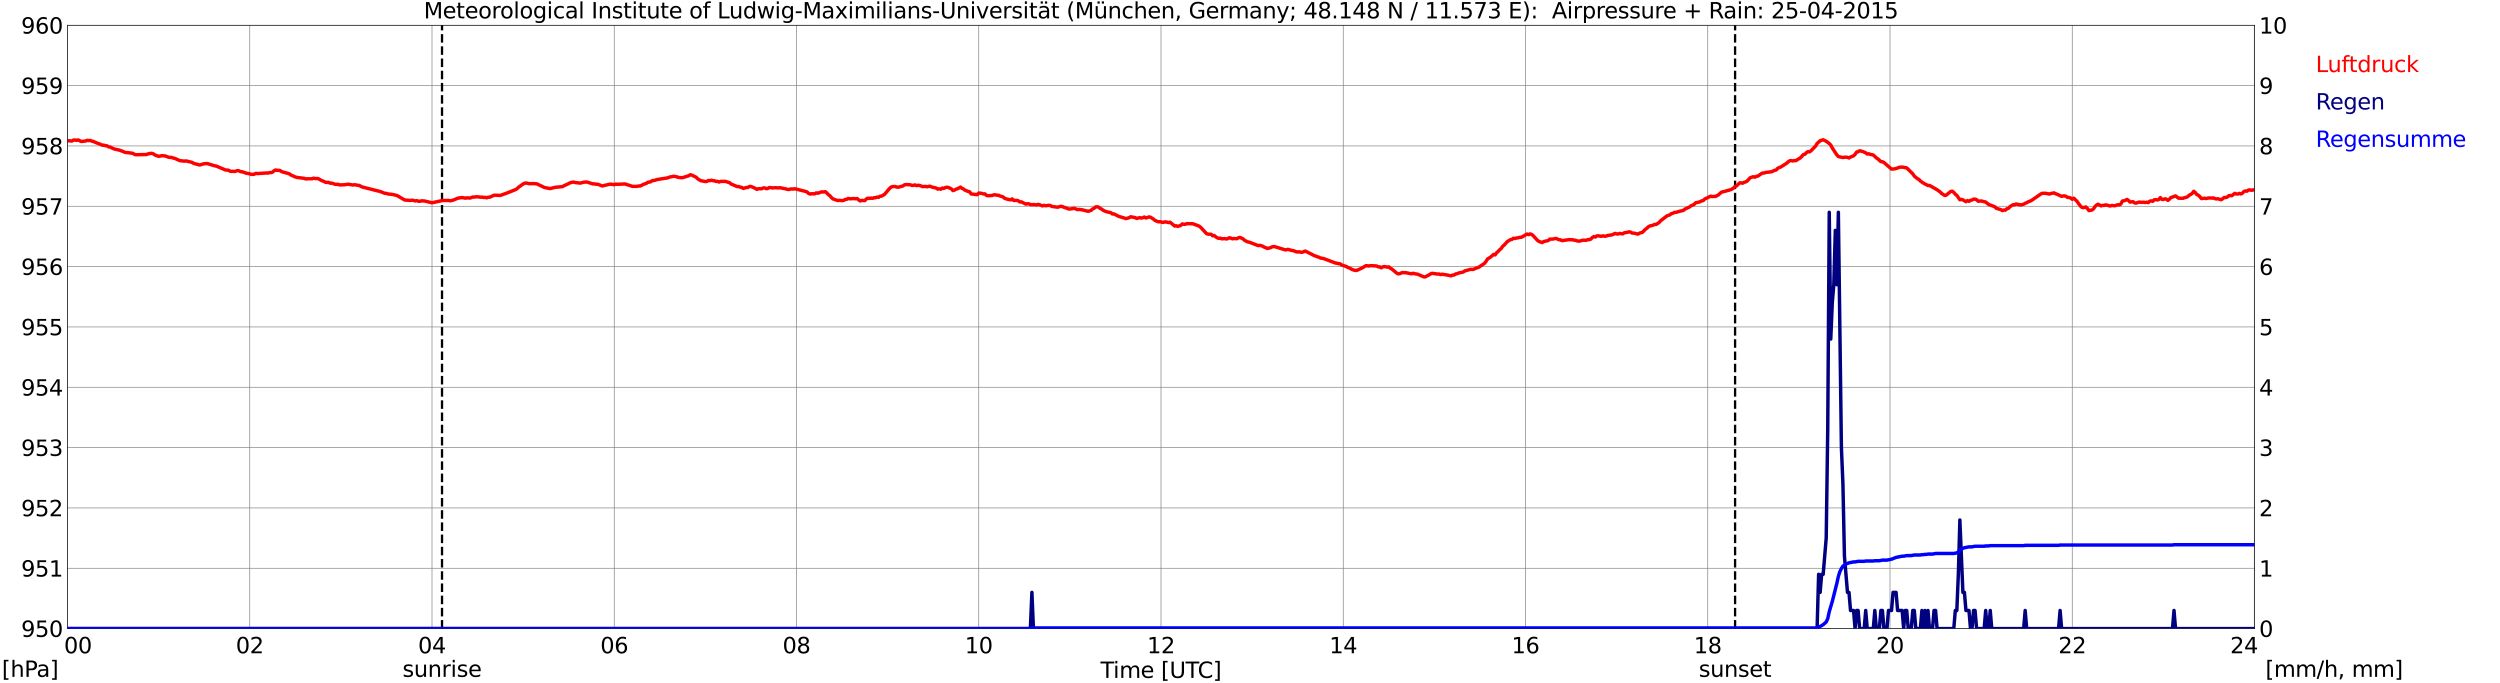<?xml version="1.0" encoding="utf-8" standalone="no"?>
<!DOCTYPE svg PUBLIC "-//W3C//DTD SVG 1.1//EN"
  "http://www.w3.org/Graphics/SVG/1.1/DTD/svg11.dtd">
<svg xmlns:xlink="http://www.w3.org/1999/xlink" width="1085.4pt" height="296.64pt" viewBox="0 0 1085.4 296.64" xmlns="http://www.w3.org/2000/svg" version="1.1">
 <defs>
  <style type="text/css">*{stroke-linejoin: round; stroke-linecap: butt}</style>
 </defs>
 <g id="figure_1">
  <g id="patch_1">
   <path d="M 0 296.64 
L 1085.4 296.64 
L 1085.4 0 
L 0 0 
z
" style="fill: #ffffff"/>
  </g>
  <g id="axes_1">
   <g id="patch_2">
    <path d="M 29.306 272.909 
L 978.814 272.909 
L 978.814 10.976 
L 29.306 10.976 
z
" style="fill: #ffffff"/>
   </g>
   <g id="patch_3">
    <path d="M 978.814 272.909 
L 978.814 272.909 
L 978.814 10.976 
L 978.814 10.976 
z
" clip-path="url(#p14a086a522)" style="fill: #d3d3d3; opacity: 0.25; stroke: #d3d3d3; stroke-linejoin: miter"/>
   </g>
   <g id="matplotlib.axis_1">
    <g id="xtick_1">
     <g id="line2d_1">
      <path d="M 29.306 272.909 
L 29.306 10.976 
" clip-path="url(#p14a086a522)" style="fill: none; stroke: #808080; stroke-width: 0.3; stroke-linecap: square"/>
     </g>
     <g id="line2d_2"/>
     <g id="text_1">
      <!--    00 -->
      <g transform="translate(18.733 283.627) scale(0.095 -0.095)">
       <defs>
        <path id="DejaVuSans-20" transform="scale(0.016)"/>
        <path id="DejaVuSans-30" d="M 2034 4250 
Q 1547 4250 1301 3770 
Q 1056 3291 1056 2328 
Q 1056 1369 1301 889 
Q 1547 409 2034 409 
Q 2525 409 2770 889 
Q 3016 1369 3016 2328 
Q 3016 3291 2770 3770 
Q 2525 4250 2034 4250 
z
M 2034 4750 
Q 2819 4750 3233 4129 
Q 3647 3509 3647 2328 
Q 3647 1150 3233 529 
Q 2819 -91 2034 -91 
Q 1250 -91 836 529 
Q 422 1150 422 2328 
Q 422 3509 836 4129 
Q 1250 4750 2034 4750 
z
" transform="scale(0.016)"/>
       </defs>
       <use xlink:href="#DejaVuSans-20"/>
       <use xlink:href="#DejaVuSans-20" transform="translate(31.787 0)"/>
       <use xlink:href="#DejaVuSans-20" transform="translate(63.574 0)"/>
       <use xlink:href="#DejaVuSans-30" transform="translate(95.361 0)"/>
       <use xlink:href="#DejaVuSans-30" transform="translate(158.984 0)"/>
      </g>
     </g>
    </g>
    <g id="xtick_2">
     <g id="line2d_3">
      <path d="M 108.431 272.909 
L 108.431 10.976 
" clip-path="url(#p14a086a522)" style="fill: none; stroke: #808080; stroke-width: 0.3; stroke-linecap: square"/>
     </g>
     <g id="line2d_4"/>
     <g id="text_2">
      <!-- 02 -->
      <g transform="translate(102.387 283.627) scale(0.095 -0.095)">
       <defs>
        <path id="DejaVuSans-32" d="M 1228 531 
L 3431 531 
L 3431 0 
L 469 0 
L 469 531 
Q 828 903 1448 1529 
Q 2069 2156 2228 2338 
Q 2531 2678 2651 2914 
Q 2772 3150 2772 3378 
Q 2772 3750 2511 3984 
Q 2250 4219 1831 4219 
Q 1534 4219 1204 4116 
Q 875 4013 500 3803 
L 500 4441 
Q 881 4594 1212 4672 
Q 1544 4750 1819 4750 
Q 2544 4750 2975 4387 
Q 3406 4025 3406 3419 
Q 3406 3131 3298 2873 
Q 3191 2616 2906 2266 
Q 2828 2175 2409 1742 
Q 1991 1309 1228 531 
z
" transform="scale(0.016)"/>
       </defs>
       <use xlink:href="#DejaVuSans-30"/>
       <use xlink:href="#DejaVuSans-32" transform="translate(63.623 0)"/>
      </g>
     </g>
    </g>
    <g id="xtick_3">
     <g id="line2d_5">
      <path d="M 187.557 272.909 
L 187.557 10.976 
" clip-path="url(#p14a086a522)" style="fill: none; stroke: #808080; stroke-width: 0.3; stroke-linecap: square"/>
     </g>
     <g id="line2d_6"/>
     <g id="text_3">
      <!-- 04 -->
      <g transform="translate(181.513 283.627) scale(0.095 -0.095)">
       <defs>
        <path id="DejaVuSans-34" d="M 2419 4116 
L 825 1625 
L 2419 1625 
L 2419 4116 
z
M 2253 4666 
L 3047 4666 
L 3047 1625 
L 3713 1625 
L 3713 1100 
L 3047 1100 
L 3047 0 
L 2419 0 
L 2419 1100 
L 313 1100 
L 313 1709 
L 2253 4666 
z
" transform="scale(0.016)"/>
       </defs>
       <use xlink:href="#DejaVuSans-30"/>
       <use xlink:href="#DejaVuSans-34" transform="translate(63.623 0)"/>
      </g>
     </g>
    </g>
    <g id="xtick_4">
     <g id="line2d_7">
      <path d="M 266.683 272.909 
L 266.683 10.976 
" clip-path="url(#p14a086a522)" style="fill: none; stroke: #808080; stroke-width: 0.3; stroke-linecap: square"/>
     </g>
     <g id="line2d_8"/>
     <g id="text_4">
      <!-- 06 -->
      <g transform="translate(260.638 283.627) scale(0.095 -0.095)">
       <defs>
        <path id="DejaVuSans-36" d="M 2113 2584 
Q 1688 2584 1439 2293 
Q 1191 2003 1191 1497 
Q 1191 994 1439 701 
Q 1688 409 2113 409 
Q 2538 409 2786 701 
Q 3034 994 3034 1497 
Q 3034 2003 2786 2293 
Q 2538 2584 2113 2584 
z
M 3366 4563 
L 3366 3988 
Q 3128 4100 2886 4159 
Q 2644 4219 2406 4219 
Q 1781 4219 1451 3797 
Q 1122 3375 1075 2522 
Q 1259 2794 1537 2939 
Q 1816 3084 2150 3084 
Q 2853 3084 3261 2657 
Q 3669 2231 3669 1497 
Q 3669 778 3244 343 
Q 2819 -91 2113 -91 
Q 1303 -91 875 529 
Q 447 1150 447 2328 
Q 447 3434 972 4092 
Q 1497 4750 2381 4750 
Q 2619 4750 2861 4703 
Q 3103 4656 3366 4563 
z
" transform="scale(0.016)"/>
       </defs>
       <use xlink:href="#DejaVuSans-30"/>
       <use xlink:href="#DejaVuSans-36" transform="translate(63.623 0)"/>
      </g>
     </g>
    </g>
    <g id="xtick_5">
     <g id="line2d_9">
      <path d="M 345.808 272.909 
L 345.808 10.976 
" clip-path="url(#p14a086a522)" style="fill: none; stroke: #808080; stroke-width: 0.3; stroke-linecap: square"/>
     </g>
     <g id="line2d_10"/>
     <g id="text_5">
      <!-- 08 -->
      <g transform="translate(339.764 283.627) scale(0.095 -0.095)">
       <defs>
        <path id="DejaVuSans-38" d="M 2034 2216 
Q 1584 2216 1326 1975 
Q 1069 1734 1069 1313 
Q 1069 891 1326 650 
Q 1584 409 2034 409 
Q 2484 409 2743 651 
Q 3003 894 3003 1313 
Q 3003 1734 2745 1975 
Q 2488 2216 2034 2216 
z
M 1403 2484 
Q 997 2584 770 2862 
Q 544 3141 544 3541 
Q 544 4100 942 4425 
Q 1341 4750 2034 4750 
Q 2731 4750 3128 4425 
Q 3525 4100 3525 3541 
Q 3525 3141 3298 2862 
Q 3072 2584 2669 2484 
Q 3125 2378 3379 2068 
Q 3634 1759 3634 1313 
Q 3634 634 3220 271 
Q 2806 -91 2034 -91 
Q 1263 -91 848 271 
Q 434 634 434 1313 
Q 434 1759 690 2068 
Q 947 2378 1403 2484 
z
M 1172 3481 
Q 1172 3119 1398 2916 
Q 1625 2713 2034 2713 
Q 2441 2713 2670 2916 
Q 2900 3119 2900 3481 
Q 2900 3844 2670 4047 
Q 2441 4250 2034 4250 
Q 1625 4250 1398 4047 
Q 1172 3844 1172 3481 
z
" transform="scale(0.016)"/>
       </defs>
       <use xlink:href="#DejaVuSans-30"/>
       <use xlink:href="#DejaVuSans-38" transform="translate(63.623 0)"/>
      </g>
     </g>
    </g>
    <g id="xtick_6">
     <g id="line2d_11">
      <path d="M 424.934 272.909 
L 424.934 10.976 
" clip-path="url(#p14a086a522)" style="fill: none; stroke: #808080; stroke-width: 0.3; stroke-linecap: square"/>
     </g>
     <g id="line2d_12"/>
     <g id="text_6">
      <!-- 10 -->
      <g transform="translate(418.89 283.627) scale(0.095 -0.095)">
       <defs>
        <path id="DejaVuSans-31" d="M 794 531 
L 1825 531 
L 1825 4091 
L 703 3866 
L 703 4441 
L 1819 4666 
L 2450 4666 
L 2450 531 
L 3481 531 
L 3481 0 
L 794 0 
L 794 531 
z
" transform="scale(0.016)"/>
       </defs>
       <use xlink:href="#DejaVuSans-31"/>
       <use xlink:href="#DejaVuSans-30" transform="translate(63.623 0)"/>
      </g>
     </g>
    </g>
    <g id="xtick_7">
     <g id="line2d_13">
      <path d="M 504.06 272.909 
L 504.06 10.976 
" clip-path="url(#p14a086a522)" style="fill: none; stroke: #808080; stroke-width: 0.3; stroke-linecap: square"/>
     </g>
     <g id="line2d_14"/>
     <g id="text_7">
      <!-- 12 -->
      <g transform="translate(498.015 283.627) scale(0.095 -0.095)">
       <use xlink:href="#DejaVuSans-31"/>
       <use xlink:href="#DejaVuSans-32" transform="translate(63.623 0)"/>
      </g>
     </g>
    </g>
    <g id="xtick_8">
     <g id="line2d_15">
      <path d="M 583.185 272.909 
L 583.185 10.976 
" clip-path="url(#p14a086a522)" style="fill: none; stroke: #808080; stroke-width: 0.3; stroke-linecap: square"/>
     </g>
     <g id="line2d_16"/>
     <g id="text_8">
      <!-- 14 -->
      <g transform="translate(577.141 283.627) scale(0.095 -0.095)">
       <use xlink:href="#DejaVuSans-31"/>
       <use xlink:href="#DejaVuSans-34" transform="translate(63.623 0)"/>
      </g>
     </g>
    </g>
    <g id="xtick_9">
     <g id="line2d_17">
      <path d="M 662.311 272.909 
L 662.311 10.976 
" clip-path="url(#p14a086a522)" style="fill: none; stroke: #808080; stroke-width: 0.3; stroke-linecap: square"/>
     </g>
     <g id="line2d_18"/>
     <g id="text_9">
      <!-- 16 -->
      <g transform="translate(656.267 283.627) scale(0.095 -0.095)">
       <use xlink:href="#DejaVuSans-31"/>
       <use xlink:href="#DejaVuSans-36" transform="translate(63.623 0)"/>
      </g>
     </g>
    </g>
    <g id="xtick_10">
     <g id="line2d_19">
      <path d="M 741.437 272.909 
L 741.437 10.976 
" clip-path="url(#p14a086a522)" style="fill: none; stroke: #808080; stroke-width: 0.3; stroke-linecap: square"/>
     </g>
     <g id="line2d_20"/>
     <g id="text_10">
      <!-- 18 -->
      <g transform="translate(735.392 283.627) scale(0.095 -0.095)">
       <use xlink:href="#DejaVuSans-31"/>
       <use xlink:href="#DejaVuSans-38" transform="translate(63.623 0)"/>
      </g>
     </g>
    </g>
    <g id="xtick_11">
     <g id="line2d_21">
      <path d="M 820.562 272.909 
L 820.562 10.976 
" clip-path="url(#p14a086a522)" style="fill: none; stroke: #808080; stroke-width: 0.3; stroke-linecap: square"/>
     </g>
     <g id="line2d_22"/>
     <g id="text_11">
      <!-- 20 -->
      <g transform="translate(814.518 283.627) scale(0.095 -0.095)">
       <use xlink:href="#DejaVuSans-32"/>
       <use xlink:href="#DejaVuSans-30" transform="translate(63.623 0)"/>
      </g>
     </g>
    </g>
    <g id="xtick_12">
     <g id="line2d_23">
      <path d="M 899.688 272.909 
L 899.688 10.976 
" clip-path="url(#p14a086a522)" style="fill: none; stroke: #808080; stroke-width: 0.3; stroke-linecap: square"/>
     </g>
     <g id="line2d_24"/>
     <g id="text_12">
      <!-- 22 -->
      <g transform="translate(893.644 283.627) scale(0.095 -0.095)">
       <use xlink:href="#DejaVuSans-32"/>
       <use xlink:href="#DejaVuSans-32" transform="translate(63.623 0)"/>
      </g>
     </g>
    </g>
    <g id="xtick_13">
     <g id="line2d_25">
      <path d="M 978.814 272.909 
L 978.814 10.976 
" clip-path="url(#p14a086a522)" style="fill: none; stroke: #808080; stroke-width: 0.3; stroke-linecap: square"/>
     </g>
     <g id="line2d_26"/>
     <g id="text_13">
      <!-- 24    -->
      <g transform="translate(968.241 283.627) scale(0.095 -0.095)">
       <use xlink:href="#DejaVuSans-32"/>
       <use xlink:href="#DejaVuSans-34" transform="translate(63.623 0)"/>
       <use xlink:href="#DejaVuSans-20" transform="translate(127.246 0)"/>
       <use xlink:href="#DejaVuSans-20" transform="translate(159.033 0)"/>
       <use xlink:href="#DejaVuSans-20" transform="translate(190.82 0)"/>
      </g>
     </g>
    </g>
    <g id="text_14">
     <!-- Time [UTC] -->
     <g transform="translate(477.806 294.322) scale(0.095 -0.095)">
      <defs>
       <path id="DejaVuSans-54" d="M -19 4666 
L 3928 4666 
L 3928 4134 
L 2272 4134 
L 2272 0 
L 1638 0 
L 1638 4134 
L -19 4134 
L -19 4666 
z
" transform="scale(0.016)"/>
       <path id="DejaVuSans-69" d="M 603 3500 
L 1178 3500 
L 1178 0 
L 603 0 
L 603 3500 
z
M 603 4863 
L 1178 4863 
L 1178 4134 
L 603 4134 
L 603 4863 
z
" transform="scale(0.016)"/>
       <path id="DejaVuSans-6d" d="M 3328 2828 
Q 3544 3216 3844 3400 
Q 4144 3584 4550 3584 
Q 5097 3584 5394 3201 
Q 5691 2819 5691 2113 
L 5691 0 
L 5113 0 
L 5113 2094 
Q 5113 2597 4934 2840 
Q 4756 3084 4391 3084 
Q 3944 3084 3684 2787 
Q 3425 2491 3425 1978 
L 3425 0 
L 2847 0 
L 2847 2094 
Q 2847 2600 2669 2842 
Q 2491 3084 2119 3084 
Q 1678 3084 1418 2786 
Q 1159 2488 1159 1978 
L 1159 0 
L 581 0 
L 581 3500 
L 1159 3500 
L 1159 2956 
Q 1356 3278 1631 3431 
Q 1906 3584 2284 3584 
Q 2666 3584 2933 3390 
Q 3200 3197 3328 2828 
z
" transform="scale(0.016)"/>
       <path id="DejaVuSans-65" d="M 3597 1894 
L 3597 1613 
L 953 1613 
Q 991 1019 1311 708 
Q 1631 397 2203 397 
Q 2534 397 2845 478 
Q 3156 559 3463 722 
L 3463 178 
Q 3153 47 2828 -22 
Q 2503 -91 2169 -91 
Q 1331 -91 842 396 
Q 353 884 353 1716 
Q 353 2575 817 3079 
Q 1281 3584 2069 3584 
Q 2775 3584 3186 3129 
Q 3597 2675 3597 1894 
z
M 3022 2063 
Q 3016 2534 2758 2815 
Q 2500 3097 2075 3097 
Q 1594 3097 1305 2825 
Q 1016 2553 972 2059 
L 3022 2063 
z
" transform="scale(0.016)"/>
       <path id="DejaVuSans-5b" d="M 550 4863 
L 1875 4863 
L 1875 4416 
L 1125 4416 
L 1125 -397 
L 1875 -397 
L 1875 -844 
L 550 -844 
L 550 4863 
z
" transform="scale(0.016)"/>
       <path id="DejaVuSans-55" d="M 556 4666 
L 1191 4666 
L 1191 1831 
Q 1191 1081 1462 751 
Q 1734 422 2344 422 
Q 2950 422 3222 751 
Q 3494 1081 3494 1831 
L 3494 4666 
L 4128 4666 
L 4128 1753 
Q 4128 841 3676 375 
Q 3225 -91 2344 -91 
Q 1459 -91 1007 375 
Q 556 841 556 1753 
L 556 4666 
z
" transform="scale(0.016)"/>
       <path id="DejaVuSans-43" d="M 4122 4306 
L 4122 3641 
Q 3803 3938 3442 4084 
Q 3081 4231 2675 4231 
Q 1875 4231 1450 3742 
Q 1025 3253 1025 2328 
Q 1025 1406 1450 917 
Q 1875 428 2675 428 
Q 3081 428 3442 575 
Q 3803 722 4122 1019 
L 4122 359 
Q 3791 134 3420 21 
Q 3050 -91 2638 -91 
Q 1578 -91 968 557 
Q 359 1206 359 2328 
Q 359 3453 968 4101 
Q 1578 4750 2638 4750 
Q 3056 4750 3426 4639 
Q 3797 4528 4122 4306 
z
" transform="scale(0.016)"/>
       <path id="DejaVuSans-5d" d="M 1947 4863 
L 1947 -844 
L 622 -844 
L 622 -397 
L 1369 -397 
L 1369 4416 
L 622 4416 
L 622 4863 
L 1947 4863 
z
" transform="scale(0.016)"/>
      </defs>
      <use xlink:href="#DejaVuSans-54"/>
      <use xlink:href="#DejaVuSans-69" transform="translate(57.959 0)"/>
      <use xlink:href="#DejaVuSans-6d" transform="translate(85.742 0)"/>
      <use xlink:href="#DejaVuSans-65" transform="translate(183.154 0)"/>
      <use xlink:href="#DejaVuSans-20" transform="translate(244.678 0)"/>
      <use xlink:href="#DejaVuSans-5b" transform="translate(276.465 0)"/>
      <use xlink:href="#DejaVuSans-55" transform="translate(315.479 0)"/>
      <use xlink:href="#DejaVuSans-54" transform="translate(388.672 0)"/>
      <use xlink:href="#DejaVuSans-43" transform="translate(443.881 0)"/>
      <use xlink:href="#DejaVuSans-5d" transform="translate(513.705 0)"/>
     </g>
    </g>
   </g>
   <g id="matplotlib.axis_2">
    <g id="ytick_1">
     <g id="line2d_27">
      <path d="M 29.306 272.909 
L 978.814 272.909 
" clip-path="url(#p14a086a522)" style="fill: none; stroke: #808080; stroke-width: 0.3; stroke-linecap: square"/>
     </g>
     <g id="line2d_28"/>
     <g id="text_15">
      <!-- 950 -->
      <g transform="translate(9.173 276.518) scale(0.095 -0.095)">
       <defs>
        <path id="DejaVuSans-39" d="M 703 97 
L 703 672 
Q 941 559 1184 500 
Q 1428 441 1663 441 
Q 2288 441 2617 861 
Q 2947 1281 2994 2138 
Q 2813 1869 2534 1725 
Q 2256 1581 1919 1581 
Q 1219 1581 811 2004 
Q 403 2428 403 3163 
Q 403 3881 828 4315 
Q 1253 4750 1959 4750 
Q 2769 4750 3195 4129 
Q 3622 3509 3622 2328 
Q 3622 1225 3098 567 
Q 2575 -91 1691 -91 
Q 1453 -91 1209 -44 
Q 966 3 703 97 
z
M 1959 2075 
Q 2384 2075 2632 2365 
Q 2881 2656 2881 3163 
Q 2881 3666 2632 3958 
Q 2384 4250 1959 4250 
Q 1534 4250 1286 3958 
Q 1038 3666 1038 3163 
Q 1038 2656 1286 2365 
Q 1534 2075 1959 2075 
z
" transform="scale(0.016)"/>
        <path id="DejaVuSans-35" d="M 691 4666 
L 3169 4666 
L 3169 4134 
L 1269 4134 
L 1269 2991 
Q 1406 3038 1543 3061 
Q 1681 3084 1819 3084 
Q 2600 3084 3056 2656 
Q 3513 2228 3513 1497 
Q 3513 744 3044 326 
Q 2575 -91 1722 -91 
Q 1428 -91 1123 -41 
Q 819 9 494 109 
L 494 744 
Q 775 591 1075 516 
Q 1375 441 1709 441 
Q 2250 441 2565 725 
Q 2881 1009 2881 1497 
Q 2881 1984 2565 2268 
Q 2250 2553 1709 2553 
Q 1456 2553 1204 2497 
Q 953 2441 691 2322 
L 691 4666 
z
" transform="scale(0.016)"/>
       </defs>
       <use xlink:href="#DejaVuSans-39"/>
       <use xlink:href="#DejaVuSans-35" transform="translate(63.623 0)"/>
       <use xlink:href="#DejaVuSans-30" transform="translate(127.246 0)"/>
      </g>
     </g>
    </g>
    <g id="ytick_2">
     <g id="line2d_29">
      <path d="M 29.306 246.715 
L 978.814 246.715 
" clip-path="url(#p14a086a522)" style="fill: none; stroke: #808080; stroke-width: 0.3; stroke-linecap: square"/>
     </g>
     <g id="line2d_30"/>
     <g id="text_16">
      <!-- 951 -->
      <g transform="translate(9.173 250.325) scale(0.095 -0.095)">
       <use xlink:href="#DejaVuSans-39"/>
       <use xlink:href="#DejaVuSans-35" transform="translate(63.623 0)"/>
       <use xlink:href="#DejaVuSans-31" transform="translate(127.246 0)"/>
      </g>
     </g>
    </g>
    <g id="ytick_3">
     <g id="line2d_31">
      <path d="M 29.306 220.522 
L 978.814 220.522 
" clip-path="url(#p14a086a522)" style="fill: none; stroke: #808080; stroke-width: 0.3; stroke-linecap: square"/>
     </g>
     <g id="line2d_32"/>
     <g id="text_17">
      <!-- 952 -->
      <g transform="translate(9.173 224.131) scale(0.095 -0.095)">
       <use xlink:href="#DejaVuSans-39"/>
       <use xlink:href="#DejaVuSans-35" transform="translate(63.623 0)"/>
       <use xlink:href="#DejaVuSans-32" transform="translate(127.246 0)"/>
      </g>
     </g>
    </g>
    <g id="ytick_4">
     <g id="line2d_33">
      <path d="M 29.306 194.329 
L 978.814 194.329 
" clip-path="url(#p14a086a522)" style="fill: none; stroke: #808080; stroke-width: 0.3; stroke-linecap: square"/>
     </g>
     <g id="line2d_34"/>
     <g id="text_18">
      <!-- 953 -->
      <g transform="translate(9.173 197.938) scale(0.095 -0.095)">
       <defs>
        <path id="DejaVuSans-33" d="M 2597 2516 
Q 3050 2419 3304 2112 
Q 3559 1806 3559 1356 
Q 3559 666 3084 287 
Q 2609 -91 1734 -91 
Q 1441 -91 1130 -33 
Q 819 25 488 141 
L 488 750 
Q 750 597 1062 519 
Q 1375 441 1716 441 
Q 2309 441 2620 675 
Q 2931 909 2931 1356 
Q 2931 1769 2642 2001 
Q 2353 2234 1838 2234 
L 1294 2234 
L 1294 2753 
L 1863 2753 
Q 2328 2753 2575 2939 
Q 2822 3125 2822 3475 
Q 2822 3834 2567 4026 
Q 2313 4219 1838 4219 
Q 1578 4219 1281 4162 
Q 984 4106 628 3988 
L 628 4550 
Q 988 4650 1302 4700 
Q 1616 4750 1894 4750 
Q 2613 4750 3031 4423 
Q 3450 4097 3450 3541 
Q 3450 3153 3228 2886 
Q 3006 2619 2597 2516 
z
" transform="scale(0.016)"/>
       </defs>
       <use xlink:href="#DejaVuSans-39"/>
       <use xlink:href="#DejaVuSans-35" transform="translate(63.623 0)"/>
       <use xlink:href="#DejaVuSans-33" transform="translate(127.246 0)"/>
      </g>
     </g>
    </g>
    <g id="ytick_5">
     <g id="line2d_35">
      <path d="M 29.306 168.136 
L 978.814 168.136 
" clip-path="url(#p14a086a522)" style="fill: none; stroke: #808080; stroke-width: 0.3; stroke-linecap: square"/>
     </g>
     <g id="line2d_36"/>
     <g id="text_19">
      <!-- 954 -->
      <g transform="translate(9.173 171.745) scale(0.095 -0.095)">
       <use xlink:href="#DejaVuSans-39"/>
       <use xlink:href="#DejaVuSans-35" transform="translate(63.623 0)"/>
       <use xlink:href="#DejaVuSans-34" transform="translate(127.246 0)"/>
      </g>
     </g>
    </g>
    <g id="ytick_6">
     <g id="line2d_37">
      <path d="M 29.306 141.942 
L 978.814 141.942 
" clip-path="url(#p14a086a522)" style="fill: none; stroke: #808080; stroke-width: 0.3; stroke-linecap: square"/>
     </g>
     <g id="line2d_38"/>
     <g id="text_20">
      <!-- 955 -->
      <g transform="translate(9.173 145.551) scale(0.095 -0.095)">
       <use xlink:href="#DejaVuSans-39"/>
       <use xlink:href="#DejaVuSans-35" transform="translate(63.623 0)"/>
       <use xlink:href="#DejaVuSans-35" transform="translate(127.246 0)"/>
      </g>
     </g>
    </g>
    <g id="ytick_7">
     <g id="line2d_39">
      <path d="M 29.306 115.749 
L 978.814 115.749 
" clip-path="url(#p14a086a522)" style="fill: none; stroke: #808080; stroke-width: 0.3; stroke-linecap: square"/>
     </g>
     <g id="line2d_40"/>
     <g id="text_21">
      <!-- 956 -->
      <g transform="translate(9.173 119.358) scale(0.095 -0.095)">
       <use xlink:href="#DejaVuSans-39"/>
       <use xlink:href="#DejaVuSans-35" transform="translate(63.623 0)"/>
       <use xlink:href="#DejaVuSans-36" transform="translate(127.246 0)"/>
      </g>
     </g>
    </g>
    <g id="ytick_8">
     <g id="line2d_41">
      <path d="M 29.306 89.556 
L 978.814 89.556 
" clip-path="url(#p14a086a522)" style="fill: none; stroke: #808080; stroke-width: 0.3; stroke-linecap: square"/>
     </g>
     <g id="line2d_42"/>
     <g id="text_22">
      <!-- 957 -->
      <g transform="translate(9.173 93.165) scale(0.095 -0.095)">
       <defs>
        <path id="DejaVuSans-37" d="M 525 4666 
L 3525 4666 
L 3525 4397 
L 1831 0 
L 1172 0 
L 2766 4134 
L 525 4134 
L 525 4666 
z
" transform="scale(0.016)"/>
       </defs>
       <use xlink:href="#DejaVuSans-39"/>
       <use xlink:href="#DejaVuSans-35" transform="translate(63.623 0)"/>
       <use xlink:href="#DejaVuSans-37" transform="translate(127.246 0)"/>
      </g>
     </g>
    </g>
    <g id="ytick_9">
     <g id="line2d_43">
      <path d="M 29.306 63.362 
L 978.814 63.362 
" clip-path="url(#p14a086a522)" style="fill: none; stroke: #808080; stroke-width: 0.3; stroke-linecap: square"/>
     </g>
     <g id="line2d_44"/>
     <g id="text_23">
      <!-- 958 -->
      <g transform="translate(9.173 66.972) scale(0.095 -0.095)">
       <use xlink:href="#DejaVuSans-39"/>
       <use xlink:href="#DejaVuSans-35" transform="translate(63.623 0)"/>
       <use xlink:href="#DejaVuSans-38" transform="translate(127.246 0)"/>
      </g>
     </g>
    </g>
    <g id="ytick_10">
     <g id="line2d_45">
      <path d="M 29.306 37.169 
L 978.814 37.169 
" clip-path="url(#p14a086a522)" style="fill: none; stroke: #808080; stroke-width: 0.3; stroke-linecap: square"/>
     </g>
     <g id="line2d_46"/>
     <g id="text_24">
      <!-- 959 -->
      <g transform="translate(9.173 40.778) scale(0.095 -0.095)">
       <use xlink:href="#DejaVuSans-39"/>
       <use xlink:href="#DejaVuSans-35" transform="translate(63.623 0)"/>
       <use xlink:href="#DejaVuSans-39" transform="translate(127.246 0)"/>
      </g>
     </g>
    </g>
    <g id="ytick_11">
     <g id="line2d_47">
      <path d="M 29.306 10.976 
L 978.814 10.976 
" clip-path="url(#p14a086a522)" style="fill: none; stroke: #808080; stroke-width: 0.3; stroke-linecap: square"/>
     </g>
     <g id="line2d_48"/>
     <g id="text_25">
      <!-- 960 -->
      <g transform="translate(9.173 14.585) scale(0.095 -0.095)">
       <use xlink:href="#DejaVuSans-39"/>
       <use xlink:href="#DejaVuSans-36" transform="translate(63.623 0)"/>
       <use xlink:href="#DejaVuSans-30" transform="translate(127.246 0)"/>
      </g>
     </g>
    </g>
   </g>
   <g id="line2d_49">
    <path d="M 191.909 272.909 
L 191.909 10.976 
" clip-path="url(#p14a086a522)" style="fill: none; stroke-dasharray: 3.7,1.6; stroke-dashoffset: 0; stroke: #000000"/>
   </g>
   <g id="line2d_50">
    <path d="M 753.306 272.909 
L 753.306 10.976 
" clip-path="url(#p14a086a522)" style="fill: none; stroke-dasharray: 3.7,1.6; stroke-dashoffset: 0; stroke: #000000"/>
   </g>
   <g id="line2d_51">
    <path d="M 29.306 61.18 
L 29.965 61.07 
L 30.625 61.214 
L 31.284 61.214 
L 31.943 60.795 
L 32.603 60.795 
L 33.262 60.953 
L 33.921 60.743 
L 35.24 61.424 
L 37.218 61.214 
L 37.878 60.9 
L 38.537 61.057 
L 39.197 60.953 
L 39.856 61.267 
L 40.515 61.424 
L 42.493 62.262 
L 43.812 62.734 
L 44.472 63.048 
L 45.131 63.048 
L 45.79 63.258 
L 46.45 63.31 
L 47.109 63.729 
L 47.768 63.834 
L 49.087 64.462 
L 49.747 64.724 
L 51.725 65.143 
L 53.703 65.877 
L 54.362 66.191 
L 55.681 66.296 
L 57.659 66.558 
L 58.319 66.977 
L 58.978 67.187 
L 63.594 67.082 
L 64.253 66.82 
L 65.572 66.558 
L 66.231 66.663 
L 66.89 66.977 
L 67.55 67.448 
L 68.209 67.606 
L 68.869 67.92 
L 70.187 67.606 
L 71.506 67.658 
L 73.484 68.339 
L 74.144 68.287 
L 76.122 68.863 
L 78.1 69.753 
L 80.078 69.963 
L 80.737 69.858 
L 83.375 70.487 
L 84.034 70.906 
L 86.672 71.639 
L 88.65 71.063 
L 89.969 71.011 
L 93.266 72.006 
L 93.925 72.111 
L 97.881 73.787 
L 99.2 73.892 
L 99.86 74.311 
L 100.519 74.416 
L 101.178 74.363 
L 101.838 74.468 
L 103.156 74.049 
L 103.816 74.206 
L 104.475 74.521 
L 105.135 74.573 
L 107.113 75.254 
L 107.772 75.306 
L 109.091 75.673 
L 109.75 75.726 
L 110.41 75.621 
L 111.069 75.254 
L 111.728 75.359 
L 115.685 75.097 
L 116.344 75.149 
L 117.003 74.94 
L 117.663 74.94 
L 118.322 74.73 
L 118.982 74.154 
L 119.641 73.787 
L 120.3 73.997 
L 120.96 73.944 
L 121.619 74.049 
L 122.278 74.521 
L 124.916 75.254 
L 125.575 75.464 
L 126.235 75.935 
L 128.213 76.826 
L 128.872 77.035 
L 131.51 77.35 
L 132.169 77.454 
L 132.829 77.716 
L 133.488 77.611 
L 134.807 77.611 
L 135.466 77.611 
L 136.125 77.35 
L 136.785 77.507 
L 138.104 77.507 
L 139.422 78.292 
L 140.741 78.816 
L 141.4 79.183 
L 142.719 79.183 
L 143.379 79.55 
L 144.038 79.497 
L 145.357 79.969 
L 146.016 80.074 
L 146.676 79.969 
L 147.335 80.283 
L 149.313 80.231 
L 151.291 79.969 
L 153.269 80.336 
L 153.929 80.178 
L 155.247 80.44 
L 155.907 80.493 
L 157.226 81.174 
L 165.138 83.164 
L 167.116 83.95 
L 167.776 83.95 
L 168.435 84.212 
L 170.413 84.422 
L 171.732 84.736 
L 172.391 84.893 
L 175.688 86.832 
L 178.326 87.041 
L 178.985 86.884 
L 180.304 87.251 
L 180.963 87.093 
L 181.623 87.355 
L 182.282 87.408 
L 182.941 87.198 
L 184.26 87.251 
L 187.557 88.036 
L 192.173 87.041 
L 193.492 87.041 
L 194.81 87.041 
L 195.47 87.198 
L 196.788 86.884 
L 198.767 86.046 
L 200.085 85.836 
L 200.745 85.784 
L 202.063 86.046 
L 202.723 85.889 
L 204.042 85.993 
L 205.36 85.522 
L 206.02 85.574 
L 206.679 85.417 
L 207.998 85.522 
L 208.657 85.627 
L 209.317 85.574 
L 209.976 85.731 
L 210.635 85.679 
L 211.295 85.889 
L 211.954 85.627 
L 212.614 85.627 
L 214.592 84.736 
L 217.229 84.841 
L 219.867 83.898 
L 223.823 82.326 
L 224.482 81.907 
L 225.142 81.279 
L 227.12 79.864 
L 227.779 79.55 
L 228.439 79.445 
L 229.757 79.759 
L 231.736 79.707 
L 233.054 79.812 
L 236.351 81.383 
L 238.329 81.802 
L 238.989 81.855 
L 240.967 81.331 
L 244.264 81.017 
L 244.923 80.598 
L 246.901 79.707 
L 247.561 79.34 
L 248.88 79.026 
L 250.198 79.34 
L 250.858 79.34 
L 251.517 79.497 
L 252.176 79.445 
L 253.495 79.078 
L 254.814 79.026 
L 257.451 79.864 
L 258.111 79.812 
L 258.77 80.021 
L 259.43 79.969 
L 260.748 80.44 
L 261.408 80.755 
L 264.705 79.969 
L 265.364 79.969 
L 266.683 80.178 
L 267.342 79.916 
L 268.002 80.021 
L 271.298 79.864 
L 274.595 80.912 
L 276.573 80.912 
L 277.233 80.755 
L 277.892 80.755 
L 278.552 80.493 
L 279.211 80.074 
L 280.53 79.655 
L 281.189 79.183 
L 282.508 78.921 
L 283.167 78.45 
L 284.486 78.24 
L 285.145 77.978 
L 286.464 77.769 
L 289.761 77.245 
L 291.08 76.773 
L 291.739 76.721 
L 292.399 76.511 
L 293.717 76.721 
L 294.377 76.983 
L 295.696 77.14 
L 296.355 77.14 
L 298.992 76.302 
L 299.652 75.883 
L 300.311 75.987 
L 302.289 76.983 
L 302.949 77.664 
L 304.267 78.45 
L 306.246 78.816 
L 306.905 78.764 
L 307.564 78.345 
L 308.224 78.45 
L 308.883 78.24 
L 309.543 78.45 
L 310.202 78.502 
L 310.861 78.764 
L 311.521 78.712 
L 312.18 79.026 
L 312.839 78.764 
L 314.158 78.764 
L 314.818 78.712 
L 316.136 79.131 
L 316.796 79.34 
L 317.455 79.916 
L 320.093 81.017 
L 320.752 80.964 
L 321.411 81.279 
L 322.071 81.383 
L 322.73 81.802 
L 324.049 81.383 
L 324.708 81.383 
L 325.368 80.964 
L 326.027 80.964 
L 327.346 81.488 
L 328.665 82.221 
L 329.324 81.907 
L 330.643 81.96 
L 331.302 81.645 
L 331.961 81.54 
L 332.621 81.907 
L 333.28 81.855 
L 333.94 81.436 
L 334.599 81.436 
L 335.258 81.593 
L 336.577 81.488 
L 337.896 81.593 
L 338.555 81.488 
L 341.193 82.012 
L 341.852 82.221 
L 342.512 82.274 
L 343.171 82.064 
L 344.49 82.064 
L 345.149 81.96 
L 349.765 83.112 
L 350.424 83.374 
L 351.083 84.003 
L 351.743 84.265 
L 352.402 84.107 
L 353.721 84.16 
L 354.38 83.741 
L 355.04 83.898 
L 356.359 83.426 
L 357.018 83.269 
L 357.677 83.374 
L 358.337 83.217 
L 358.996 83.793 
L 359.655 84.526 
L 360.315 84.998 
L 360.974 85.784 
L 361.634 86.36 
L 363.612 87.041 
L 364.271 86.989 
L 365.59 87.093 
L 366.249 87.041 
L 366.909 86.57 
L 367.568 86.57 
L 368.227 86.15 
L 368.887 86.308 
L 370.865 86.203 
L 371.524 86.308 
L 372.184 86.203 
L 372.843 86.832 
L 373.502 87.251 
L 374.162 86.989 
L 375.481 87.093 
L 376.14 86.36 
L 376.799 86.046 
L 377.459 86.15 
L 378.118 85.993 
L 378.777 86.15 
L 379.437 85.836 
L 380.096 85.836 
L 380.756 85.574 
L 381.415 85.679 
L 382.074 85.208 
L 382.734 85.155 
L 384.053 84.369 
L 386.031 82.012 
L 386.69 81.383 
L 387.349 81.017 
L 388.668 80.964 
L 389.328 81.226 
L 389.987 81.279 
L 391.965 80.755 
L 392.624 80.283 
L 393.284 80.126 
L 395.262 80.231 
L 395.921 80.493 
L 396.581 80.493 
L 397.24 80.283 
L 397.899 80.598 
L 398.559 80.44 
L 399.218 80.493 
L 400.537 81.017 
L 401.856 80.912 
L 402.515 81.121 
L 403.175 80.912 
L 403.834 80.859 
L 404.493 81.174 
L 406.471 81.645 
L 407.131 82.117 
L 407.79 81.96 
L 408.45 82.169 
L 409.109 81.645 
L 409.768 81.802 
L 410.428 81.436 
L 411.087 81.279 
L 411.746 81.383 
L 413.065 82.012 
L 413.725 82.745 
L 414.384 82.536 
L 415.043 82.117 
L 415.703 81.96 
L 417.022 81.226 
L 417.681 81.802 
L 418.34 82.064 
L 419 82.588 
L 420.318 83.112 
L 420.978 83.269 
L 421.637 84.212 
L 424.275 84.526 
L 424.934 83.793 
L 426.253 83.95 
L 426.912 84.212 
L 427.572 84.16 
L 428.231 84.788 
L 428.89 84.998 
L 430.209 84.893 
L 430.869 84.841 
L 431.528 84.579 
L 432.187 84.579 
L 432.847 84.788 
L 433.506 84.736 
L 434.165 85.103 
L 435.484 85.469 
L 436.144 86.098 
L 437.462 86.517 
L 438.781 86.779 
L 439.44 86.36 
L 440.1 87.041 
L 441.419 86.989 
L 442.078 87.146 
L 442.737 87.67 
L 443.397 87.617 
L 445.375 88.613 
L 446.034 88.455 
L 446.694 88.508 
L 447.353 88.822 
L 448.672 88.822 
L 449.331 88.822 
L 449.991 89.032 
L 450.65 88.717 
L 451.309 88.875 
L 452.628 89.398 
L 453.287 89.137 
L 453.947 89.346 
L 455.266 89.137 
L 455.925 89.189 
L 456.584 89.608 
L 459.222 89.975 
L 460.541 89.556 
L 461.2 89.66 
L 461.859 89.975 
L 463.178 90.394 
L 463.838 90.708 
L 464.497 90.761 
L 466.475 90.446 
L 467.794 91.022 
L 468.453 90.918 
L 469.772 91.075 
L 472.409 91.756 
L 473.728 91.337 
L 474.388 90.708 
L 475.047 90.394 
L 475.706 89.818 
L 476.366 89.765 
L 477.025 89.975 
L 477.685 90.499 
L 478.344 90.813 
L 479.003 91.337 
L 480.322 91.913 
L 482.3 92.332 
L 482.96 92.908 
L 483.619 92.856 
L 485.597 93.904 
L 488.894 94.899 
L 490.213 94.532 
L 490.872 94.113 
L 492.85 94.48 
L 493.51 94.847 
L 494.828 94.48 
L 495.488 94.69 
L 496.147 94.532 
L 496.807 94.218 
L 497.466 94.637 
L 498.125 94.48 
L 498.785 94.166 
L 499.444 94.27 
L 500.763 95.109 
L 501.422 95.685 
L 502.741 96.261 
L 504.06 96.313 
L 504.719 96.575 
L 506.038 96.313 
L 507.357 96.628 
L 508.016 96.471 
L 509.994 98.147 
L 510.654 97.99 
L 511.313 98.304 
L 512.632 97.885 
L 513.291 97.204 
L 513.95 97.361 
L 514.61 97.361 
L 515.269 97.099 
L 517.907 97.152 
L 520.544 98.147 
L 521.204 98.619 
L 523.841 101.447 
L 524.501 101.657 
L 525.819 101.709 
L 526.479 102.39 
L 527.138 102.233 
L 527.797 102.809 
L 528.457 103.229 
L 529.116 103.49 
L 529.776 103.386 
L 530.435 103.7 
L 531.754 103.595 
L 532.413 103.752 
L 533.073 103.595 
L 533.732 103.229 
L 534.391 103.386 
L 535.051 103.7 
L 535.71 103.543 
L 537.029 103.648 
L 537.688 103.229 
L 538.348 103.071 
L 539.666 103.7 
L 540.326 104.329 
L 541.644 105.01 
L 542.304 105.114 
L 546.26 106.634 
L 546.919 106.476 
L 548.238 106.896 
L 548.898 107.315 
L 549.557 107.524 
L 550.216 107.891 
L 551.535 107.577 
L 552.195 107.21 
L 552.854 107.053 
L 553.513 107.105 
L 558.129 108.52 
L 558.788 108.31 
L 559.448 108.31 
L 560.766 108.729 
L 561.426 108.782 
L 562.745 109.305 
L 563.404 109.41 
L 564.063 109.305 
L 564.723 109.515 
L 565.382 109.515 
L 566.701 108.991 
L 569.998 110.667 
L 570.657 111.034 
L 571.317 111.191 
L 571.976 111.506 
L 572.635 111.663 
L 573.295 112.029 
L 574.613 112.239 
L 579.889 114.23 
L 580.548 114.282 
L 581.207 114.492 
L 581.867 114.544 
L 582.526 115.068 
L 584.504 115.697 
L 585.164 116.116 
L 585.823 116.325 
L 587.142 117.059 
L 588.46 117.425 
L 589.12 117.373 
L 591.098 116.482 
L 593.076 115.33 
L 594.395 115.487 
L 595.054 115.33 
L 597.032 115.435 
L 597.692 115.487 
L 598.351 115.854 
L 599.011 115.854 
L 599.67 116.273 
L 600.329 115.854 
L 600.989 115.749 
L 601.648 115.801 
L 602.307 116.011 
L 602.967 115.854 
L 603.626 116.482 
L 604.286 116.797 
L 606.264 118.473 
L 606.923 118.892 
L 607.582 118.84 
L 608.901 118.316 
L 609.561 118.421 
L 610.22 118.368 
L 612.858 118.892 
L 613.517 118.63 
L 614.176 118.84 
L 615.495 119.049 
L 618.133 120.202 
L 618.792 120.202 
L 620.77 119.154 
L 621.429 118.735 
L 622.089 118.683 
L 624.067 118.997 
L 624.726 118.945 
L 625.386 119.206 
L 626.045 119.049 
L 627.364 119.259 
L 628.683 119.468 
L 630.001 119.783 
L 630.661 119.416 
L 631.32 119.416 
L 631.98 118.945 
L 632.639 118.84 
L 633.298 118.525 
L 635.276 118.106 
L 635.936 117.635 
L 638.573 116.901 
L 639.233 117.006 
L 639.892 116.849 
L 641.211 116.273 
L 641.87 116.116 
L 644.508 114.334 
L 645.167 113.496 
L 645.827 112.449 
L 647.145 111.61 
L 648.464 110.458 
L 649.123 110.667 
L 649.783 109.724 
L 650.442 109.148 
L 651.102 108.415 
L 651.761 107.891 
L 652.42 106.896 
L 653.08 106.372 
L 654.399 104.905 
L 655.717 104.067 
L 656.377 103.962 
L 657.036 103.438 
L 657.695 103.543 
L 658.355 103.333 
L 659.014 103.281 
L 659.674 103.071 
L 660.333 103.019 
L 660.992 102.809 
L 662.311 101.971 
L 662.97 101.605 
L 663.63 101.866 
L 664.289 101.552 
L 664.949 101.762 
L 665.608 102.286 
L 667.586 104.433 
L 668.246 104.853 
L 669.564 105.324 
L 670.224 104.853 
L 672.202 104.433 
L 672.861 103.805 
L 674.18 103.805 
L 675.499 103.49 
L 676.817 104.067 
L 677.477 104.119 
L 678.136 104.486 
L 681.433 104.014 
L 682.092 104.119 
L 682.752 104.067 
L 683.411 104.276 
L 684.071 104.329 
L 684.73 104.591 
L 685.389 104.695 
L 686.049 104.643 
L 686.708 104.381 
L 687.368 104.276 
L 688.686 104.329 
L 689.346 104.014 
L 690.005 104.067 
L 690.664 103.805 
L 691.324 103.124 
L 691.983 102.705 
L 692.643 102.914 
L 693.302 102.39 
L 693.961 102.39 
L 695.28 102.6 
L 695.939 102.39 
L 696.599 102.547 
L 697.258 102.547 
L 697.918 102.233 
L 699.896 101.971 
L 701.215 101.343 
L 701.874 101.552 
L 702.533 101.605 
L 703.193 101.343 
L 704.511 101.552 
L 705.171 101.081 
L 706.49 100.871 
L 707.149 100.662 
L 707.808 100.714 
L 708.468 101.133 
L 709.786 101.29 
L 711.105 101.657 
L 711.765 101.238 
L 713.083 100.871 
L 714.402 99.509 
L 715.062 99.038 
L 715.721 98.409 
L 716.38 98.095 
L 717.699 97.78 
L 718.358 97.414 
L 719.018 97.466 
L 720.337 96.575 
L 720.996 95.842 
L 723.633 93.799 
L 724.293 93.485 
L 724.952 93.327 
L 725.612 92.751 
L 726.271 92.594 
L 726.93 92.227 
L 727.59 92.227 
L 728.909 91.808 
L 730.887 91.337 
L 731.546 90.761 
L 733.524 89.87 
L 734.184 89.346 
L 735.502 88.77 
L 736.162 88.036 
L 737.48 87.774 
L 738.14 87.565 
L 738.799 87.198 
L 739.459 87.093 
L 740.118 86.412 
L 742.756 85.155 
L 743.415 85.365 
L 744.074 85.26 
L 744.734 85.312 
L 746.052 84.631 
L 747.371 83.426 
L 748.69 83.112 
L 751.327 82.379 
L 751.987 82.064 
L 752.646 81.593 
L 753.306 80.964 
L 753.965 80.702 
L 755.284 79.393 
L 755.943 79.393 
L 756.602 79.55 
L 757.262 79.131 
L 757.921 78.974 
L 758.581 78.554 
L 759.899 77.14 
L 761.218 76.721 
L 761.878 76.93 
L 762.537 76.564 
L 763.196 76.459 
L 765.174 75.097 
L 765.834 75.149 
L 766.493 74.887 
L 769.131 74.573 
L 770.449 73.944 
L 771.109 73.84 
L 771.768 73.106 
L 772.428 72.74 
L 773.087 72.53 
L 774.406 71.692 
L 775.725 70.854 
L 776.384 70.225 
L 777.043 69.806 
L 777.703 69.701 
L 778.362 69.911 
L 779.021 69.701 
L 779.681 69.753 
L 781 68.915 
L 781.659 68.549 
L 782.978 67.082 
L 783.637 66.977 
L 784.296 66.244 
L 784.956 65.824 
L 785.615 65.929 
L 786.275 65.458 
L 788.253 63.415 
L 788.912 62.315 
L 790.231 61.11 
L 791.55 60.691 
L 792.868 61.319 
L 794.187 62.315 
L 794.847 62.996 
L 795.506 64.253 
L 797.484 67.239 
L 798.143 67.972 
L 800.122 68.391 
L 800.781 68.234 
L 802.1 68.287 
L 802.759 68.601 
L 803.419 68.182 
L 804.737 67.658 
L 805.397 67.029 
L 806.056 66.034 
L 806.715 65.877 
L 807.375 65.458 
L 808.694 65.772 
L 810.012 66.348 
L 810.672 66.872 
L 811.331 66.767 
L 811.99 67.029 
L 813.309 67.291 
L 814.628 68.549 
L 815.287 68.968 
L 816.606 70.173 
L 817.265 70.225 
L 817.925 70.539 
L 821.222 73.421 
L 822.541 73.316 
L 823.859 72.949 
L 824.519 72.635 
L 825.837 72.53 
L 827.816 72.897 
L 830.453 75.464 
L 831.112 76.459 
L 832.431 77.559 
L 833.091 77.873 
L 833.75 78.607 
L 835.069 79.497 
L 837.047 80.545 
L 837.706 80.493 
L 841.003 82.379 
L 842.322 83.322 
L 842.981 84.003 
L 844.3 84.841 
L 844.959 84.736 
L 846.938 83.112 
L 847.597 83.007 
L 848.256 83.531 
L 848.916 84.317 
L 849.575 84.841 
L 850.894 86.727 
L 851.553 86.57 
L 852.213 86.779 
L 853.531 87.565 
L 854.191 87.093 
L 854.85 87.408 
L 855.51 86.989 
L 856.169 86.832 
L 856.828 86.465 
L 857.488 86.465 
L 858.147 86.674 
L 858.806 87.355 
L 860.125 87.251 
L 862.103 87.722 
L 863.422 88.77 
L 866.06 89.765 
L 866.719 90.446 
L 868.697 91.022 
L 869.357 91.442 
L 870.016 91.18 
L 870.675 91.232 
L 871.335 90.603 
L 871.994 90.446 
L 872.653 89.713 
L 873.972 88.875 
L 874.632 88.927 
L 875.291 88.56 
L 877.269 88.979 
L 878.588 88.665 
L 879.247 88.246 
L 879.907 88.036 
L 880.566 87.617 
L 881.885 87.093 
L 885.841 84.369 
L 886.5 83.95 
L 887.819 83.898 
L 889.138 84.107 
L 889.797 84.265 
L 890.457 84.003 
L 891.775 83.741 
L 892.435 84.107 
L 893.094 84.317 
L 894.413 84.946 
L 895.072 85.26 
L 895.732 85.05 
L 896.391 85.05 
L 897.051 85.312 
L 897.71 85.731 
L 898.369 85.731 
L 899.029 85.993 
L 899.688 86.517 
L 900.347 86.046 
L 901.666 87.303 
L 902.985 89.137 
L 903.644 89.87 
L 904.304 90.184 
L 905.622 89.87 
L 906.282 90.551 
L 906.941 91.442 
L 908.26 91.18 
L 908.919 90.656 
L 909.579 89.66 
L 910.238 89.032 
L 910.898 88.665 
L 912.216 89.398 
L 912.876 89.137 
L 913.535 89.189 
L 914.194 88.927 
L 916.173 89.451 
L 916.832 89.189 
L 918.151 89.346 
L 919.469 88.875 
L 920.129 88.979 
L 920.788 88.56 
L 921.448 87.303 
L 922.766 86.989 
L 923.426 86.57 
L 924.085 86.989 
L 924.745 87.722 
L 926.063 87.565 
L 926.723 88.089 
L 927.382 88.194 
L 928.701 87.722 
L 930.02 87.879 
L 930.679 87.774 
L 931.338 87.932 
L 931.998 87.774 
L 932.657 87.984 
L 933.316 87.355 
L 933.976 87.198 
L 934.635 87.408 
L 935.295 86.727 
L 935.954 86.674 
L 936.613 86.832 
L 937.273 86.622 
L 937.932 85.784 
L 938.592 86.57 
L 939.251 86.622 
L 939.91 86.308 
L 940.57 86.465 
L 941.229 86.989 
L 941.888 86.465 
L 942.548 85.731 
L 943.207 85.574 
L 944.526 85.05 
L 945.845 86.046 
L 947.823 86.098 
L 948.482 85.784 
L 949.142 85.679 
L 949.801 85.417 
L 950.46 84.736 
L 951.12 84.422 
L 951.779 83.95 
L 952.438 83.06 
L 953.098 83.584 
L 953.757 84.474 
L 954.417 84.736 
L 955.076 85.365 
L 955.735 86.203 
L 957.054 86.046 
L 957.714 86.203 
L 959.032 85.941 
L 960.351 85.993 
L 961.01 85.941 
L 961.67 86.255 
L 962.329 86.36 
L 962.989 86.308 
L 964.307 86.727 
L 964.967 86.308 
L 965.626 85.731 
L 966.285 85.784 
L 966.945 85.574 
L 967.604 84.998 
L 968.264 84.893 
L 968.923 84.998 
L 970.242 83.95 
L 970.901 84.212 
L 971.561 84.265 
L 972.22 83.95 
L 972.879 84.212 
L 973.539 83.898 
L 974.198 83.164 
L 974.857 82.903 
L 975.517 83.007 
L 976.176 82.536 
L 976.836 82.431 
L 977.495 82.614 
L 978.154 82.483 
L 978.154 82.483 
" clip-path="url(#p14a086a522)" style="fill: none; stroke: #ff0000; stroke-width: 1.5; stroke-linecap: square"/>
   </g>
   <g id="patch_4">
    <path d="M 29.306 272.909 
L 29.306 10.976 
" style="fill: none; stroke: #000000; stroke-width: 0.3; stroke-linejoin: miter; stroke-linecap: square"/>
   </g>
   <g id="patch_5">
    <path d="M 29.306 272.909 
L 978.814 272.909 
" style="fill: none; stroke: #000000; stroke-width: 0.3; stroke-linejoin: miter; stroke-linecap: square"/>
   </g>
   <g id="patch_6">
    <path d="M 29.306 10.976 
L 978.814 10.976 
" style="fill: none; stroke: #000000; stroke-width: 0.3; stroke-linejoin: miter; stroke-linecap: square"/>
   </g>
   <g id="text_26">
    <!-- sunrise -->
    <g transform="translate(174.744 293.863) scale(0.095 -0.095)">
     <defs>
      <path id="DejaVuSans-73" d="M 2834 3397 
L 2834 2853 
Q 2591 2978 2328 3040 
Q 2066 3103 1784 3103 
Q 1356 3103 1142 2972 
Q 928 2841 928 2578 
Q 928 2378 1081 2264 
Q 1234 2150 1697 2047 
L 1894 2003 
Q 2506 1872 2764 1633 
Q 3022 1394 3022 966 
Q 3022 478 2636 193 
Q 2250 -91 1575 -91 
Q 1294 -91 989 -36 
Q 684 19 347 128 
L 347 722 
Q 666 556 975 473 
Q 1284 391 1588 391 
Q 1994 391 2212 530 
Q 2431 669 2431 922 
Q 2431 1156 2273 1281 
Q 2116 1406 1581 1522 
L 1381 1569 
Q 847 1681 609 1914 
Q 372 2147 372 2553 
Q 372 3047 722 3315 
Q 1072 3584 1716 3584 
Q 2034 3584 2315 3537 
Q 2597 3491 2834 3397 
z
" transform="scale(0.016)"/>
      <path id="DejaVuSans-75" d="M 544 1381 
L 544 3500 
L 1119 3500 
L 1119 1403 
Q 1119 906 1312 657 
Q 1506 409 1894 409 
Q 2359 409 2629 706 
Q 2900 1003 2900 1516 
L 2900 3500 
L 3475 3500 
L 3475 0 
L 2900 0 
L 2900 538 
Q 2691 219 2414 64 
Q 2138 -91 1772 -91 
Q 1169 -91 856 284 
Q 544 659 544 1381 
z
M 1991 3584 
L 1991 3584 
z
" transform="scale(0.016)"/>
      <path id="DejaVuSans-6e" d="M 3513 2113 
L 3513 0 
L 2938 0 
L 2938 2094 
Q 2938 2591 2744 2837 
Q 2550 3084 2163 3084 
Q 1697 3084 1428 2787 
Q 1159 2491 1159 1978 
L 1159 0 
L 581 0 
L 581 3500 
L 1159 3500 
L 1159 2956 
Q 1366 3272 1645 3428 
Q 1925 3584 2291 3584 
Q 2894 3584 3203 3211 
Q 3513 2838 3513 2113 
z
" transform="scale(0.016)"/>
      <path id="DejaVuSans-72" d="M 2631 2963 
Q 2534 3019 2420 3045 
Q 2306 3072 2169 3072 
Q 1681 3072 1420 2755 
Q 1159 2438 1159 1844 
L 1159 0 
L 581 0 
L 581 3500 
L 1159 3500 
L 1159 2956 
Q 1341 3275 1631 3429 
Q 1922 3584 2338 3584 
Q 2397 3584 2469 3576 
Q 2541 3569 2628 3553 
L 2631 2963 
z
" transform="scale(0.016)"/>
     </defs>
     <use xlink:href="#DejaVuSans-73"/>
     <use xlink:href="#DejaVuSans-75" transform="translate(52.1 0)"/>
     <use xlink:href="#DejaVuSans-6e" transform="translate(115.479 0)"/>
     <use xlink:href="#DejaVuSans-72" transform="translate(178.857 0)"/>
     <use xlink:href="#DejaVuSans-69" transform="translate(219.971 0)"/>
     <use xlink:href="#DejaVuSans-73" transform="translate(247.754 0)"/>
     <use xlink:href="#DejaVuSans-65" transform="translate(299.854 0)"/>
    </g>
   </g>
   <g id="text_27">
    <!-- sunset -->
    <g transform="translate(737.551 293.863) scale(0.095 -0.095)">
     <defs>
      <path id="DejaVuSans-74" d="M 1172 4494 
L 1172 3500 
L 2356 3500 
L 2356 3053 
L 1172 3053 
L 1172 1153 
Q 1172 725 1289 603 
Q 1406 481 1766 481 
L 2356 481 
L 2356 0 
L 1766 0 
Q 1100 0 847 248 
Q 594 497 594 1153 
L 594 3053 
L 172 3053 
L 172 3500 
L 594 3500 
L 594 4494 
L 1172 4494 
z
" transform="scale(0.016)"/>
     </defs>
     <use xlink:href="#DejaVuSans-73"/>
     <use xlink:href="#DejaVuSans-75" transform="translate(52.1 0)"/>
     <use xlink:href="#DejaVuSans-6e" transform="translate(115.479 0)"/>
     <use xlink:href="#DejaVuSans-73" transform="translate(178.857 0)"/>
     <use xlink:href="#DejaVuSans-65" transform="translate(230.957 0)"/>
     <use xlink:href="#DejaVuSans-74" transform="translate(292.48 0)"/>
    </g>
   </g>
   <g id="text_28">
    <!-- [hPa] -->
    <g transform="translate(0.821 293.863) scale(0.095 -0.095)">
     <defs>
      <path id="DejaVuSans-68" d="M 3513 2113 
L 3513 0 
L 2938 0 
L 2938 2094 
Q 2938 2591 2744 2837 
Q 2550 3084 2163 3084 
Q 1697 3084 1428 2787 
Q 1159 2491 1159 1978 
L 1159 0 
L 581 0 
L 581 4863 
L 1159 4863 
L 1159 2956 
Q 1366 3272 1645 3428 
Q 1925 3584 2291 3584 
Q 2894 3584 3203 3211 
Q 3513 2838 3513 2113 
z
" transform="scale(0.016)"/>
      <path id="DejaVuSans-50" d="M 1259 4147 
L 1259 2394 
L 2053 2394 
Q 2494 2394 2734 2622 
Q 2975 2850 2975 3272 
Q 2975 3691 2734 3919 
Q 2494 4147 2053 4147 
L 1259 4147 
z
M 628 4666 
L 2053 4666 
Q 2838 4666 3239 4311 
Q 3641 3956 3641 3272 
Q 3641 2581 3239 2228 
Q 2838 1875 2053 1875 
L 1259 1875 
L 1259 0 
L 628 0 
L 628 4666 
z
" transform="scale(0.016)"/>
      <path id="DejaVuSans-61" d="M 2194 1759 
Q 1497 1759 1228 1600 
Q 959 1441 959 1056 
Q 959 750 1161 570 
Q 1363 391 1709 391 
Q 2188 391 2477 730 
Q 2766 1069 2766 1631 
L 2766 1759 
L 2194 1759 
z
M 3341 1997 
L 3341 0 
L 2766 0 
L 2766 531 
Q 2569 213 2275 61 
Q 1981 -91 1556 -91 
Q 1019 -91 701 211 
Q 384 513 384 1019 
Q 384 1609 779 1909 
Q 1175 2209 1959 2209 
L 2766 2209 
L 2766 2266 
Q 2766 2663 2505 2880 
Q 2244 3097 1772 3097 
Q 1472 3097 1187 3025 
Q 903 2953 641 2809 
L 641 3341 
Q 956 3463 1253 3523 
Q 1550 3584 1831 3584 
Q 2591 3584 2966 3190 
Q 3341 2797 3341 1997 
z
" transform="scale(0.016)"/>
     </defs>
     <use xlink:href="#DejaVuSans-5b"/>
     <use xlink:href="#DejaVuSans-68" transform="translate(39.014 0)"/>
     <use xlink:href="#DejaVuSans-50" transform="translate(102.393 0)"/>
     <use xlink:href="#DejaVuSans-61" transform="translate(158.195 0)"/>
     <use xlink:href="#DejaVuSans-5d" transform="translate(219.475 0)"/>
    </g>
   </g>
   <g id="text_29">
    <!-- Luftdruck -->
    <g style="fill: #ff0000" transform="translate(1005.4 31.291) scale(0.095 -0.095)">
     <defs>
      <path id="DejaVuSans-4c" d="M 628 4666 
L 1259 4666 
L 1259 531 
L 3531 531 
L 3531 0 
L 628 0 
L 628 4666 
z
" transform="scale(0.016)"/>
      <path id="DejaVuSans-66" d="M 2375 4863 
L 2375 4384 
L 1825 4384 
Q 1516 4384 1395 4259 
Q 1275 4134 1275 3809 
L 1275 3500 
L 2222 3500 
L 2222 3053 
L 1275 3053 
L 1275 0 
L 697 0 
L 697 3053 
L 147 3053 
L 147 3500 
L 697 3500 
L 697 3744 
Q 697 4328 969 4595 
Q 1241 4863 1831 4863 
L 2375 4863 
z
" transform="scale(0.016)"/>
      <path id="DejaVuSans-64" d="M 2906 2969 
L 2906 4863 
L 3481 4863 
L 3481 0 
L 2906 0 
L 2906 525 
Q 2725 213 2448 61 
Q 2172 -91 1784 -91 
Q 1150 -91 751 415 
Q 353 922 353 1747 
Q 353 2572 751 3078 
Q 1150 3584 1784 3584 
Q 2172 3584 2448 3432 
Q 2725 3281 2906 2969 
z
M 947 1747 
Q 947 1113 1208 752 
Q 1469 391 1925 391 
Q 2381 391 2643 752 
Q 2906 1113 2906 1747 
Q 2906 2381 2643 2742 
Q 2381 3103 1925 3103 
Q 1469 3103 1208 2742 
Q 947 2381 947 1747 
z
" transform="scale(0.016)"/>
      <path id="DejaVuSans-63" d="M 3122 3366 
L 3122 2828 
Q 2878 2963 2633 3030 
Q 2388 3097 2138 3097 
Q 1578 3097 1268 2742 
Q 959 2388 959 1747 
Q 959 1106 1268 751 
Q 1578 397 2138 397 
Q 2388 397 2633 464 
Q 2878 531 3122 666 
L 3122 134 
Q 2881 22 2623 -34 
Q 2366 -91 2075 -91 
Q 1284 -91 818 406 
Q 353 903 353 1747 
Q 353 2603 823 3093 
Q 1294 3584 2113 3584 
Q 2378 3584 2631 3529 
Q 2884 3475 3122 3366 
z
" transform="scale(0.016)"/>
      <path id="DejaVuSans-6b" d="M 581 4863 
L 1159 4863 
L 1159 1991 
L 2875 3500 
L 3609 3500 
L 1753 1863 
L 3688 0 
L 2938 0 
L 1159 1709 
L 1159 0 
L 581 0 
L 581 4863 
z
" transform="scale(0.016)"/>
     </defs>
     <use xlink:href="#DejaVuSans-4c"/>
     <use xlink:href="#DejaVuSans-75" transform="translate(53.963 0)"/>
     <use xlink:href="#DejaVuSans-66" transform="translate(117.342 0)"/>
     <use xlink:href="#DejaVuSans-74" transform="translate(150.797 0)"/>
     <use xlink:href="#DejaVuSans-64" transform="translate(190.006 0)"/>
     <use xlink:href="#DejaVuSans-72" transform="translate(253.482 0)"/>
     <use xlink:href="#DejaVuSans-75" transform="translate(294.596 0)"/>
     <use xlink:href="#DejaVuSans-63" transform="translate(357.975 0)"/>
     <use xlink:href="#DejaVuSans-6b" transform="translate(412.955 0)"/>
    </g>
   </g>
   <g id="text_30">
    <!-- Regen -->
    <g style="fill: #000080" transform="translate(1005.4 47.531) scale(0.095 -0.095)">
     <defs>
      <path id="DejaVuSans-52" d="M 2841 2188 
Q 3044 2119 3236 1894 
Q 3428 1669 3622 1275 
L 4263 0 
L 3584 0 
L 2988 1197 
Q 2756 1666 2539 1819 
Q 2322 1972 1947 1972 
L 1259 1972 
L 1259 0 
L 628 0 
L 628 4666 
L 2053 4666 
Q 2853 4666 3247 4331 
Q 3641 3997 3641 3322 
Q 3641 2881 3436 2590 
Q 3231 2300 2841 2188 
z
M 1259 4147 
L 1259 2491 
L 2053 2491 
Q 2509 2491 2742 2702 
Q 2975 2913 2975 3322 
Q 2975 3731 2742 3939 
Q 2509 4147 2053 4147 
L 1259 4147 
z
" transform="scale(0.016)"/>
      <path id="DejaVuSans-67" d="M 2906 1791 
Q 2906 2416 2648 2759 
Q 2391 3103 1925 3103 
Q 1463 3103 1205 2759 
Q 947 2416 947 1791 
Q 947 1169 1205 825 
Q 1463 481 1925 481 
Q 2391 481 2648 825 
Q 2906 1169 2906 1791 
z
M 3481 434 
Q 3481 -459 3084 -895 
Q 2688 -1331 1869 -1331 
Q 1566 -1331 1297 -1286 
Q 1028 -1241 775 -1147 
L 775 -588 
Q 1028 -725 1275 -790 
Q 1522 -856 1778 -856 
Q 2344 -856 2625 -561 
Q 2906 -266 2906 331 
L 2906 616 
Q 2728 306 2450 153 
Q 2172 0 1784 0 
Q 1141 0 747 490 
Q 353 981 353 1791 
Q 353 2603 747 3093 
Q 1141 3584 1784 3584 
Q 2172 3584 2450 3431 
Q 2728 3278 2906 2969 
L 2906 3500 
L 3481 3500 
L 3481 434 
z
" transform="scale(0.016)"/>
     </defs>
     <use xlink:href="#DejaVuSans-52"/>
     <use xlink:href="#DejaVuSans-65" transform="translate(64.982 0)"/>
     <use xlink:href="#DejaVuSans-67" transform="translate(126.506 0)"/>
     <use xlink:href="#DejaVuSans-65" transform="translate(189.982 0)"/>
     <use xlink:href="#DejaVuSans-6e" transform="translate(251.506 0)"/>
    </g>
   </g>
   <g id="text_31">
    <!-- Regensumme -->
    <g style="fill: #0000ff" transform="translate(1005.4 63.771) scale(0.095 -0.095)">
     <use xlink:href="#DejaVuSans-52"/>
     <use xlink:href="#DejaVuSans-65" transform="translate(64.982 0)"/>
     <use xlink:href="#DejaVuSans-67" transform="translate(126.506 0)"/>
     <use xlink:href="#DejaVuSans-65" transform="translate(189.982 0)"/>
     <use xlink:href="#DejaVuSans-6e" transform="translate(251.506 0)"/>
     <use xlink:href="#DejaVuSans-73" transform="translate(314.885 0)"/>
     <use xlink:href="#DejaVuSans-75" transform="translate(366.984 0)"/>
     <use xlink:href="#DejaVuSans-6d" transform="translate(430.363 0)"/>
     <use xlink:href="#DejaVuSans-6d" transform="translate(527.775 0)"/>
     <use xlink:href="#DejaVuSans-65" transform="translate(625.188 0)"/>
    </g>
   </g>
   <g id="text_32">
    <!-- Meteorological Institute of Ludwig-Maximilians-Universität (München, Germany; 48.148 N / 11.573 E):  Airpressure + Rain: 25-04-2015 -->
    <g transform="translate(183.991 7.976) scale(0.095 -0.095)">
     <defs>
      <path id="DejaVuSans-4d" d="M 628 4666 
L 1569 4666 
L 2759 1491 
L 3956 4666 
L 4897 4666 
L 4897 0 
L 4281 0 
L 4281 4097 
L 3078 897 
L 2444 897 
L 1241 4097 
L 1241 0 
L 628 0 
L 628 4666 
z
" transform="scale(0.016)"/>
      <path id="DejaVuSans-6f" d="M 1959 3097 
Q 1497 3097 1228 2736 
Q 959 2375 959 1747 
Q 959 1119 1226 758 
Q 1494 397 1959 397 
Q 2419 397 2687 759 
Q 2956 1122 2956 1747 
Q 2956 2369 2687 2733 
Q 2419 3097 1959 3097 
z
M 1959 3584 
Q 2709 3584 3137 3096 
Q 3566 2609 3566 1747 
Q 3566 888 3137 398 
Q 2709 -91 1959 -91 
Q 1206 -91 779 398 
Q 353 888 353 1747 
Q 353 2609 779 3096 
Q 1206 3584 1959 3584 
z
" transform="scale(0.016)"/>
      <path id="DejaVuSans-6c" d="M 603 4863 
L 1178 4863 
L 1178 0 
L 603 0 
L 603 4863 
z
" transform="scale(0.016)"/>
      <path id="DejaVuSans-49" d="M 628 4666 
L 1259 4666 
L 1259 0 
L 628 0 
L 628 4666 
z
" transform="scale(0.016)"/>
      <path id="DejaVuSans-77" d="M 269 3500 
L 844 3500 
L 1563 769 
L 2278 3500 
L 2956 3500 
L 3675 769 
L 4391 3500 
L 4966 3500 
L 4050 0 
L 3372 0 
L 2619 2869 
L 1863 0 
L 1184 0 
L 269 3500 
z
" transform="scale(0.016)"/>
      <path id="DejaVuSans-2d" d="M 313 2009 
L 1997 2009 
L 1997 1497 
L 313 1497 
L 313 2009 
z
" transform="scale(0.016)"/>
      <path id="DejaVuSans-78" d="M 3513 3500 
L 2247 1797 
L 3578 0 
L 2900 0 
L 1881 1375 
L 863 0 
L 184 0 
L 1544 1831 
L 300 3500 
L 978 3500 
L 1906 2253 
L 2834 3500 
L 3513 3500 
z
" transform="scale(0.016)"/>
      <path id="DejaVuSans-76" d="M 191 3500 
L 800 3500 
L 1894 563 
L 2988 3500 
L 3597 3500 
L 2284 0 
L 1503 0 
L 191 3500 
z
" transform="scale(0.016)"/>
      <path id="DejaVuSans-e4" d="M 2194 1759 
Q 1497 1759 1228 1600 
Q 959 1441 959 1056 
Q 959 750 1161 570 
Q 1363 391 1709 391 
Q 2188 391 2477 730 
Q 2766 1069 2766 1631 
L 2766 1759 
L 2194 1759 
z
M 3341 1997 
L 3341 0 
L 2766 0 
L 2766 531 
Q 2569 213 2275 61 
Q 1981 -91 1556 -91 
Q 1019 -91 701 211 
Q 384 513 384 1019 
Q 384 1609 779 1909 
Q 1175 2209 1959 2209 
L 2766 2209 
L 2766 2266 
Q 2766 2663 2505 2880 
Q 2244 3097 1772 3097 
Q 1472 3097 1187 3025 
Q 903 2953 641 2809 
L 641 3341 
Q 956 3463 1253 3523 
Q 1550 3584 1831 3584 
Q 2591 3584 2966 3190 
Q 3341 2797 3341 1997 
z
M 2150 4850 
L 2784 4850 
L 2784 4219 
L 2150 4219 
L 2150 4850 
z
M 928 4850 
L 1562 4850 
L 1562 4219 
L 928 4219 
L 928 4850 
z
" transform="scale(0.016)"/>
      <path id="DejaVuSans-28" d="M 1984 4856 
Q 1566 4138 1362 3434 
Q 1159 2731 1159 2009 
Q 1159 1288 1364 580 
Q 1569 -128 1984 -844 
L 1484 -844 
Q 1016 -109 783 600 
Q 550 1309 550 2009 
Q 550 2706 781 3412 
Q 1013 4119 1484 4856 
L 1984 4856 
z
" transform="scale(0.016)"/>
      <path id="DejaVuSans-fc" d="M 544 1381 
L 544 3500 
L 1119 3500 
L 1119 1403 
Q 1119 906 1312 657 
Q 1506 409 1894 409 
Q 2359 409 2629 706 
Q 2900 1003 2900 1516 
L 2900 3500 
L 3475 3500 
L 3475 0 
L 2900 0 
L 2900 538 
Q 2691 219 2414 64 
Q 2138 -91 1772 -91 
Q 1169 -91 856 284 
Q 544 659 544 1381 
z
M 1991 3584 
L 1991 3584 
z
M 2278 4850 
L 2912 4850 
L 2912 4219 
L 2278 4219 
L 2278 4850 
z
M 1056 4850 
L 1690 4850 
L 1690 4219 
L 1056 4219 
L 1056 4850 
z
" transform="scale(0.016)"/>
      <path id="DejaVuSans-2c" d="M 750 794 
L 1409 794 
L 1409 256 
L 897 -744 
L 494 -744 
L 750 256 
L 750 794 
z
" transform="scale(0.016)"/>
      <path id="DejaVuSans-47" d="M 3809 666 
L 3809 1919 
L 2778 1919 
L 2778 2438 
L 4434 2438 
L 4434 434 
Q 4069 175 3628 42 
Q 3188 -91 2688 -91 
Q 1594 -91 976 548 
Q 359 1188 359 2328 
Q 359 3472 976 4111 
Q 1594 4750 2688 4750 
Q 3144 4750 3555 4637 
Q 3966 4525 4313 4306 
L 4313 3634 
Q 3963 3931 3569 4081 
Q 3175 4231 2741 4231 
Q 1884 4231 1454 3753 
Q 1025 3275 1025 2328 
Q 1025 1384 1454 906 
Q 1884 428 2741 428 
Q 3075 428 3337 486 
Q 3600 544 3809 666 
z
" transform="scale(0.016)"/>
      <path id="DejaVuSans-79" d="M 2059 -325 
Q 1816 -950 1584 -1140 
Q 1353 -1331 966 -1331 
L 506 -1331 
L 506 -850 
L 844 -850 
Q 1081 -850 1212 -737 
Q 1344 -625 1503 -206 
L 1606 56 
L 191 3500 
L 800 3500 
L 1894 763 
L 2988 3500 
L 3597 3500 
L 2059 -325 
z
" transform="scale(0.016)"/>
      <path id="DejaVuSans-3b" d="M 750 3309 
L 1409 3309 
L 1409 2516 
L 750 2516 
L 750 3309 
z
M 750 794 
L 1409 794 
L 1409 256 
L 897 -744 
L 494 -744 
L 750 256 
L 750 794 
z
" transform="scale(0.016)"/>
      <path id="DejaVuSans-2e" d="M 684 794 
L 1344 794 
L 1344 0 
L 684 0 
L 684 794 
z
" transform="scale(0.016)"/>
      <path id="DejaVuSans-4e" d="M 628 4666 
L 1478 4666 
L 3547 763 
L 3547 4666 
L 4159 4666 
L 4159 0 
L 3309 0 
L 1241 3903 
L 1241 0 
L 628 0 
L 628 4666 
z
" transform="scale(0.016)"/>
      <path id="DejaVuSans-2f" d="M 1625 4666 
L 2156 4666 
L 531 -594 
L 0 -594 
L 1625 4666 
z
" transform="scale(0.016)"/>
      <path id="DejaVuSans-45" d="M 628 4666 
L 3578 4666 
L 3578 4134 
L 1259 4134 
L 1259 2753 
L 3481 2753 
L 3481 2222 
L 1259 2222 
L 1259 531 
L 3634 531 
L 3634 0 
L 628 0 
L 628 4666 
z
" transform="scale(0.016)"/>
      <path id="DejaVuSans-29" d="M 513 4856 
L 1013 4856 
Q 1481 4119 1714 3412 
Q 1947 2706 1947 2009 
Q 1947 1309 1714 600 
Q 1481 -109 1013 -844 
L 513 -844 
Q 928 -128 1133 580 
Q 1338 1288 1338 2009 
Q 1338 2731 1133 3434 
Q 928 4138 513 4856 
z
" transform="scale(0.016)"/>
      <path id="DejaVuSans-3a" d="M 750 794 
L 1409 794 
L 1409 0 
L 750 0 
L 750 794 
z
M 750 3309 
L 1409 3309 
L 1409 2516 
L 750 2516 
L 750 3309 
z
" transform="scale(0.016)"/>
      <path id="DejaVuSans-41" d="M 2188 4044 
L 1331 1722 
L 3047 1722 
L 2188 4044 
z
M 1831 4666 
L 2547 4666 
L 4325 0 
L 3669 0 
L 3244 1197 
L 1141 1197 
L 716 0 
L 50 0 
L 1831 4666 
z
" transform="scale(0.016)"/>
      <path id="DejaVuSans-70" d="M 1159 525 
L 1159 -1331 
L 581 -1331 
L 581 3500 
L 1159 3500 
L 1159 2969 
Q 1341 3281 1617 3432 
Q 1894 3584 2278 3584 
Q 2916 3584 3314 3078 
Q 3713 2572 3713 1747 
Q 3713 922 3314 415 
Q 2916 -91 2278 -91 
Q 1894 -91 1617 61 
Q 1341 213 1159 525 
z
M 3116 1747 
Q 3116 2381 2855 2742 
Q 2594 3103 2138 3103 
Q 1681 3103 1420 2742 
Q 1159 2381 1159 1747 
Q 1159 1113 1420 752 
Q 1681 391 2138 391 
Q 2594 391 2855 752 
Q 3116 1113 3116 1747 
z
" transform="scale(0.016)"/>
      <path id="DejaVuSans-2b" d="M 2944 4013 
L 2944 2272 
L 4684 2272 
L 4684 1741 
L 2944 1741 
L 2944 0 
L 2419 0 
L 2419 1741 
L 678 1741 
L 678 2272 
L 2419 2272 
L 2419 4013 
L 2944 4013 
z
" transform="scale(0.016)"/>
     </defs>
     <use xlink:href="#DejaVuSans-4d"/>
     <use xlink:href="#DejaVuSans-65" transform="translate(86.279 0)"/>
     <use xlink:href="#DejaVuSans-74" transform="translate(147.803 0)"/>
     <use xlink:href="#DejaVuSans-65" transform="translate(187.012 0)"/>
     <use xlink:href="#DejaVuSans-6f" transform="translate(248.535 0)"/>
     <use xlink:href="#DejaVuSans-72" transform="translate(309.717 0)"/>
     <use xlink:href="#DejaVuSans-6f" transform="translate(348.58 0)"/>
     <use xlink:href="#DejaVuSans-6c" transform="translate(409.762 0)"/>
     <use xlink:href="#DejaVuSans-6f" transform="translate(437.545 0)"/>
     <use xlink:href="#DejaVuSans-67" transform="translate(498.727 0)"/>
     <use xlink:href="#DejaVuSans-69" transform="translate(562.203 0)"/>
     <use xlink:href="#DejaVuSans-63" transform="translate(589.986 0)"/>
     <use xlink:href="#DejaVuSans-61" transform="translate(644.967 0)"/>
     <use xlink:href="#DejaVuSans-6c" transform="translate(706.246 0)"/>
     <use xlink:href="#DejaVuSans-20" transform="translate(734.029 0)"/>
     <use xlink:href="#DejaVuSans-49" transform="translate(765.816 0)"/>
     <use xlink:href="#DejaVuSans-6e" transform="translate(795.309 0)"/>
     <use xlink:href="#DejaVuSans-73" transform="translate(858.688 0)"/>
     <use xlink:href="#DejaVuSans-74" transform="translate(910.787 0)"/>
     <use xlink:href="#DejaVuSans-69" transform="translate(949.996 0)"/>
     <use xlink:href="#DejaVuSans-74" transform="translate(977.779 0)"/>
     <use xlink:href="#DejaVuSans-75" transform="translate(1016.988 0)"/>
     <use xlink:href="#DejaVuSans-74" transform="translate(1080.367 0)"/>
     <use xlink:href="#DejaVuSans-65" transform="translate(1119.576 0)"/>
     <use xlink:href="#DejaVuSans-20" transform="translate(1181.1 0)"/>
     <use xlink:href="#DejaVuSans-6f" transform="translate(1212.887 0)"/>
     <use xlink:href="#DejaVuSans-66" transform="translate(1274.068 0)"/>
     <use xlink:href="#DejaVuSans-20" transform="translate(1309.273 0)"/>
     <use xlink:href="#DejaVuSans-4c" transform="translate(1341.061 0)"/>
     <use xlink:href="#DejaVuSans-75" transform="translate(1395.023 0)"/>
     <use xlink:href="#DejaVuSans-64" transform="translate(1458.402 0)"/>
     <use xlink:href="#DejaVuSans-77" transform="translate(1521.879 0)"/>
     <use xlink:href="#DejaVuSans-69" transform="translate(1603.666 0)"/>
     <use xlink:href="#DejaVuSans-67" transform="translate(1631.449 0)"/>
     <use xlink:href="#DejaVuSans-2d" transform="translate(1694.926 0)"/>
     <use xlink:href="#DejaVuSans-4d" transform="translate(1731.01 0)"/>
     <use xlink:href="#DejaVuSans-61" transform="translate(1817.289 0)"/>
     <use xlink:href="#DejaVuSans-78" transform="translate(1878.568 0)"/>
     <use xlink:href="#DejaVuSans-69" transform="translate(1937.748 0)"/>
     <use xlink:href="#DejaVuSans-6d" transform="translate(1965.531 0)"/>
     <use xlink:href="#DejaVuSans-69" transform="translate(2062.943 0)"/>
     <use xlink:href="#DejaVuSans-6c" transform="translate(2090.727 0)"/>
     <use xlink:href="#DejaVuSans-69" transform="translate(2118.51 0)"/>
     <use xlink:href="#DejaVuSans-61" transform="translate(2146.293 0)"/>
     <use xlink:href="#DejaVuSans-6e" transform="translate(2207.572 0)"/>
     <use xlink:href="#DejaVuSans-73" transform="translate(2270.951 0)"/>
     <use xlink:href="#DejaVuSans-2d" transform="translate(2323.051 0)"/>
     <use xlink:href="#DejaVuSans-55" transform="translate(2359.135 0)"/>
     <use xlink:href="#DejaVuSans-6e" transform="translate(2432.328 0)"/>
     <use xlink:href="#DejaVuSans-69" transform="translate(2495.707 0)"/>
     <use xlink:href="#DejaVuSans-76" transform="translate(2523.49 0)"/>
     <use xlink:href="#DejaVuSans-65" transform="translate(2582.67 0)"/>
     <use xlink:href="#DejaVuSans-72" transform="translate(2644.193 0)"/>
     <use xlink:href="#DejaVuSans-73" transform="translate(2685.307 0)"/>
     <use xlink:href="#DejaVuSans-69" transform="translate(2737.406 0)"/>
     <use xlink:href="#DejaVuSans-74" transform="translate(2765.189 0)"/>
     <use xlink:href="#DejaVuSans-e4" transform="translate(2804.398 0)"/>
     <use xlink:href="#DejaVuSans-74" transform="translate(2865.678 0)"/>
     <use xlink:href="#DejaVuSans-20" transform="translate(2904.887 0)"/>
     <use xlink:href="#DejaVuSans-28" transform="translate(2936.674 0)"/>
     <use xlink:href="#DejaVuSans-4d" transform="translate(2975.688 0)"/>
     <use xlink:href="#DejaVuSans-fc" transform="translate(3061.967 0)"/>
     <use xlink:href="#DejaVuSans-6e" transform="translate(3125.346 0)"/>
     <use xlink:href="#DejaVuSans-63" transform="translate(3188.725 0)"/>
     <use xlink:href="#DejaVuSans-68" transform="translate(3243.705 0)"/>
     <use xlink:href="#DejaVuSans-65" transform="translate(3307.084 0)"/>
     <use xlink:href="#DejaVuSans-6e" transform="translate(3368.607 0)"/>
     <use xlink:href="#DejaVuSans-2c" transform="translate(3431.986 0)"/>
     <use xlink:href="#DejaVuSans-20" transform="translate(3463.773 0)"/>
     <use xlink:href="#DejaVuSans-47" transform="translate(3495.561 0)"/>
     <use xlink:href="#DejaVuSans-65" transform="translate(3573.051 0)"/>
     <use xlink:href="#DejaVuSans-72" transform="translate(3634.574 0)"/>
     <use xlink:href="#DejaVuSans-6d" transform="translate(3673.938 0)"/>
     <use xlink:href="#DejaVuSans-61" transform="translate(3771.35 0)"/>
     <use xlink:href="#DejaVuSans-6e" transform="translate(3832.629 0)"/>
     <use xlink:href="#DejaVuSans-79" transform="translate(3896.008 0)"/>
     <use xlink:href="#DejaVuSans-3b" transform="translate(3955.188 0)"/>
     <use xlink:href="#DejaVuSans-20" transform="translate(3988.879 0)"/>
     <use xlink:href="#DejaVuSans-34" transform="translate(4020.666 0)"/>
     <use xlink:href="#DejaVuSans-38" transform="translate(4084.289 0)"/>
     <use xlink:href="#DejaVuSans-2e" transform="translate(4147.912 0)"/>
     <use xlink:href="#DejaVuSans-31" transform="translate(4179.699 0)"/>
     <use xlink:href="#DejaVuSans-34" transform="translate(4243.322 0)"/>
     <use xlink:href="#DejaVuSans-38" transform="translate(4306.945 0)"/>
     <use xlink:href="#DejaVuSans-20" transform="translate(4370.568 0)"/>
     <use xlink:href="#DejaVuSans-4e" transform="translate(4402.355 0)"/>
     <use xlink:href="#DejaVuSans-20" transform="translate(4477.16 0)"/>
     <use xlink:href="#DejaVuSans-2f" transform="translate(4508.947 0)"/>
     <use xlink:href="#DejaVuSans-20" transform="translate(4542.639 0)"/>
     <use xlink:href="#DejaVuSans-31" transform="translate(4574.426 0)"/>
     <use xlink:href="#DejaVuSans-31" transform="translate(4638.049 0)"/>
     <use xlink:href="#DejaVuSans-2e" transform="translate(4701.672 0)"/>
     <use xlink:href="#DejaVuSans-35" transform="translate(4733.459 0)"/>
     <use xlink:href="#DejaVuSans-37" transform="translate(4797.082 0)"/>
     <use xlink:href="#DejaVuSans-33" transform="translate(4860.705 0)"/>
     <use xlink:href="#DejaVuSans-20" transform="translate(4924.328 0)"/>
     <use xlink:href="#DejaVuSans-45" transform="translate(4956.115 0)"/>
     <use xlink:href="#DejaVuSans-29" transform="translate(5019.299 0)"/>
     <use xlink:href="#DejaVuSans-3a" transform="translate(5058.312 0)"/>
     <use xlink:href="#DejaVuSans-20" transform="translate(5092.004 0)"/>
     <use xlink:href="#DejaVuSans-20" transform="translate(5123.791 0)"/>
     <use xlink:href="#DejaVuSans-41" transform="translate(5155.578 0)"/>
     <use xlink:href="#DejaVuSans-69" transform="translate(5223.986 0)"/>
     <use xlink:href="#DejaVuSans-72" transform="translate(5251.77 0)"/>
     <use xlink:href="#DejaVuSans-70" transform="translate(5292.883 0)"/>
     <use xlink:href="#DejaVuSans-72" transform="translate(5356.359 0)"/>
     <use xlink:href="#DejaVuSans-65" transform="translate(5395.223 0)"/>
     <use xlink:href="#DejaVuSans-73" transform="translate(5456.746 0)"/>
     <use xlink:href="#DejaVuSans-73" transform="translate(5508.846 0)"/>
     <use xlink:href="#DejaVuSans-75" transform="translate(5560.945 0)"/>
     <use xlink:href="#DejaVuSans-72" transform="translate(5624.324 0)"/>
     <use xlink:href="#DejaVuSans-65" transform="translate(5663.188 0)"/>
     <use xlink:href="#DejaVuSans-20" transform="translate(5724.711 0)"/>
     <use xlink:href="#DejaVuSans-2b" transform="translate(5756.498 0)"/>
     <use xlink:href="#DejaVuSans-20" transform="translate(5840.287 0)"/>
     <use xlink:href="#DejaVuSans-52" transform="translate(5872.074 0)"/>
     <use xlink:href="#DejaVuSans-61" transform="translate(5939.307 0)"/>
     <use xlink:href="#DejaVuSans-69" transform="translate(6000.586 0)"/>
     <use xlink:href="#DejaVuSans-6e" transform="translate(6028.369 0)"/>
     <use xlink:href="#DejaVuSans-3a" transform="translate(6091.748 0)"/>
     <use xlink:href="#DejaVuSans-20" transform="translate(6125.439 0)"/>
     <use xlink:href="#DejaVuSans-32" transform="translate(6157.227 0)"/>
     <use xlink:href="#DejaVuSans-35" transform="translate(6220.85 0)"/>
     <use xlink:href="#DejaVuSans-2d" transform="translate(6284.473 0)"/>
     <use xlink:href="#DejaVuSans-30" transform="translate(6320.557 0)"/>
     <use xlink:href="#DejaVuSans-34" transform="translate(6384.18 0)"/>
     <use xlink:href="#DejaVuSans-2d" transform="translate(6447.803 0)"/>
     <use xlink:href="#DejaVuSans-32" transform="translate(6483.887 0)"/>
     <use xlink:href="#DejaVuSans-30" transform="translate(6547.51 0)"/>
     <use xlink:href="#DejaVuSans-31" transform="translate(6611.133 0)"/>
     <use xlink:href="#DejaVuSans-35" transform="translate(6674.756 0)"/>
    </g>
   </g>
  </g>
  <g id="axes_2">
   <g id="matplotlib.axis_3">
    <g id="ytick_12">
     <g id="line2d_52"/>
     <g id="text_33">
      <!-- 0 -->
      <g transform="translate(980.814 276.518) scale(0.095 -0.095)">
       <use xlink:href="#DejaVuSans-30"/>
      </g>
     </g>
    </g>
    <g id="ytick_13">
     <g id="line2d_53"/>
     <g id="text_34">
      <!-- 1 -->
      <g transform="translate(980.814 250.325) scale(0.095 -0.095)">
       <use xlink:href="#DejaVuSans-31"/>
      </g>
     </g>
    </g>
    <g id="ytick_14">
     <g id="line2d_54"/>
     <g id="text_35">
      <!-- 2 -->
      <g transform="translate(980.814 224.131) scale(0.095 -0.095)">
       <use xlink:href="#DejaVuSans-32"/>
      </g>
     </g>
    </g>
    <g id="ytick_15">
     <g id="line2d_55"/>
     <g id="text_36">
      <!-- 3 -->
      <g transform="translate(980.814 197.938) scale(0.095 -0.095)">
       <use xlink:href="#DejaVuSans-33"/>
      </g>
     </g>
    </g>
    <g id="ytick_16">
     <g id="line2d_56"/>
     <g id="text_37">
      <!-- 4 -->
      <g transform="translate(980.814 171.745) scale(0.095 -0.095)">
       <use xlink:href="#DejaVuSans-34"/>
      </g>
     </g>
    </g>
    <g id="ytick_17">
     <g id="line2d_57"/>
     <g id="text_38">
      <!-- 5 -->
      <g transform="translate(980.814 145.551) scale(0.095 -0.095)">
       <use xlink:href="#DejaVuSans-35"/>
      </g>
     </g>
    </g>
    <g id="ytick_18">
     <g id="line2d_58"/>
     <g id="text_39">
      <!-- 6 -->
      <g transform="translate(980.814 119.358) scale(0.095 -0.095)">
       <use xlink:href="#DejaVuSans-36"/>
      </g>
     </g>
    </g>
    <g id="ytick_19">
     <g id="line2d_59"/>
     <g id="text_40">
      <!-- 7 -->
      <g transform="translate(980.814 93.165) scale(0.095 -0.095)">
       <use xlink:href="#DejaVuSans-37"/>
      </g>
     </g>
    </g>
    <g id="ytick_20">
     <g id="line2d_60"/>
     <g id="text_41">
      <!-- 8 -->
      <g transform="translate(980.814 66.972) scale(0.095 -0.095)">
       <use xlink:href="#DejaVuSans-38"/>
      </g>
     </g>
    </g>
    <g id="ytick_21">
     <g id="line2d_61"/>
     <g id="text_42">
      <!-- 9 -->
      <g transform="translate(980.814 40.778) scale(0.095 -0.095)">
       <use xlink:href="#DejaVuSans-39"/>
      </g>
     </g>
    </g>
    <g id="ytick_22">
     <g id="line2d_62"/>
     <g id="text_43">
      <!-- 10 -->
      <g transform="translate(980.814 14.585) scale(0.095 -0.095)">
       <use xlink:href="#DejaVuSans-31"/>
       <use xlink:href="#DejaVuSans-30" transform="translate(63.623 0)"/>
      </g>
     </g>
    </g>
   </g>
   <g id="line2d_63">
    <path d="M 29.306 272.909 
L 447.353 272.909 
L 448.012 257.193 
L 448.672 272.909 
L 788.912 272.909 
L 789.572 249.335 
L 790.231 257.193 
L 790.89 249.335 
L 791.55 249.335 
L 792.868 233.619 
L 793.528 186.471 
L 794.187 92.175 
L 794.847 147.181 
L 795.506 131.465 
L 796.165 123.607 
L 796.825 100.033 
L 797.484 123.607 
L 798.143 92.175 
L 799.462 194.329 
L 800.122 210.045 
L 800.781 241.477 
L 802.1 257.193 
L 802.759 257.193 
L 803.419 265.051 
L 804.737 265.051 
L 805.397 272.909 
L 806.056 265.051 
L 806.715 265.051 
L 807.375 272.909 
L 809.353 272.909 
L 810.012 265.051 
L 810.672 272.909 
L 813.309 272.909 
L 813.969 265.051 
L 814.628 272.909 
L 815.947 272.909 
L 816.606 265.051 
L 817.265 265.051 
L 817.925 272.909 
L 819.244 272.909 
L 819.903 265.051 
L 821.222 265.051 
L 821.881 257.193 
L 823.2 257.193 
L 823.859 265.051 
L 825.837 265.051 
L 826.497 272.909 
L 827.156 265.051 
L 827.816 265.051 
L 828.475 272.909 
L 829.794 272.909 
L 830.453 265.051 
L 831.112 265.051 
L 831.772 272.909 
L 833.75 272.909 
L 834.409 265.051 
L 835.069 272.909 
L 835.728 265.051 
L 836.388 272.909 
L 837.047 265.051 
L 837.706 272.909 
L 839.025 272.909 
L 839.684 265.051 
L 840.344 265.051 
L 841.003 272.909 
L 848.256 272.909 
L 848.916 265.051 
L 849.575 265.051 
L 850.235 249.335 
L 850.894 225.761 
L 852.213 257.193 
L 852.872 257.193 
L 853.531 265.051 
L 854.85 265.051 
L 855.51 272.909 
L 856.169 272.909 
L 856.828 265.051 
L 857.488 265.051 
L 858.147 272.909 
L 861.444 272.909 
L 862.103 265.051 
L 862.763 272.909 
L 863.422 272.909 
L 864.082 265.051 
L 864.741 272.909 
L 878.588 272.909 
L 879.247 265.051 
L 879.907 272.909 
L 893.754 272.909 
L 894.413 265.051 
L 895.072 272.909 
L 943.207 272.909 
L 943.867 265.051 
L 944.526 272.909 
L 978.154 272.909 
L 978.154 272.909 
" clip-path="url(#p102f09058b)" style="fill: none; stroke: #000080; stroke-width: 1.5; stroke-linecap: square"/>
   </g>
   <g id="line2d_64">
    <path d="M 29.306 272.909 
L 447.353 272.909 
L 448.012 272.647 
L 788.912 272.647 
L 789.572 272.254 
L 790.231 271.992 
L 791.55 271.206 
L 792.868 270.028 
L 793.528 268.587 
L 794.187 265.575 
L 795.506 261.122 
L 797.484 253.264 
L 798.143 250.252 
L 798.803 248.156 
L 799.462 246.846 
L 800.122 245.799 
L 801.44 244.882 
L 802.759 244.358 
L 804.737 243.965 
L 805.397 243.965 
L 806.715 243.703 
L 809.353 243.703 
L 810.012 243.572 
L 813.309 243.572 
L 813.969 243.441 
L 815.947 243.441 
L 817.265 243.179 
L 819.244 243.179 
L 821.222 242.786 
L 823.2 242.001 
L 825.837 241.477 
L 826.497 241.477 
L 827.816 241.215 
L 829.794 241.215 
L 831.112 240.953 
L 833.75 240.953 
L 834.409 240.822 
L 835.069 240.822 
L 835.728 240.691 
L 836.388 240.691 
L 837.047 240.56 
L 839.025 240.56 
L 840.344 240.298 
L 848.256 240.298 
L 849.575 240.036 
L 850.235 239.643 
L 850.894 238.857 
L 851.553 238.334 
L 852.872 237.81 
L 854.85 237.417 
L 856.169 237.417 
L 857.488 237.155 
L 861.444 237.155 
L 862.103 237.024 
L 863.422 237.024 
L 864.082 236.893 
L 878.588 236.893 
L 879.247 236.762 
L 893.754 236.762 
L 894.413 236.631 
L 943.207 236.631 
L 943.867 236.5 
L 978.154 236.5 
L 978.154 236.5 
" clip-path="url(#p102f09058b)" style="fill: none; stroke: #0000ff; stroke-width: 1.5; stroke-linecap: square"/>
   </g>
   <g id="patch_7">
    <path d="M 978.814 272.909 
L 978.814 10.976 
" style="fill: none; stroke: #000000; stroke-width: 0.3; stroke-linejoin: miter; stroke-linecap: square"/>
   </g>
   <g id="text_44">
    <!-- [mm/h, mm] -->
    <g transform="translate(983.561 293.863) scale(0.095 -0.095)">
     <use xlink:href="#DejaVuSans-5b"/>
     <use xlink:href="#DejaVuSans-6d" transform="translate(39.014 0)"/>
     <use xlink:href="#DejaVuSans-6d" transform="translate(136.426 0)"/>
     <use xlink:href="#DejaVuSans-2f" transform="translate(233.838 0)"/>
     <use xlink:href="#DejaVuSans-68" transform="translate(267.529 0)"/>
     <use xlink:href="#DejaVuSans-2c" transform="translate(330.908 0)"/>
     <use xlink:href="#DejaVuSans-20" transform="translate(362.695 0)"/>
     <use xlink:href="#DejaVuSans-6d" transform="translate(394.482 0)"/>
     <use xlink:href="#DejaVuSans-6d" transform="translate(491.895 0)"/>
     <use xlink:href="#DejaVuSans-5d" transform="translate(589.307 0)"/>
    </g>
   </g>
  </g>
 </g>
 <defs>
  <clipPath id="p14a086a522">
   <rect x="29.306" y="10.976" width="949.508" height="261.933"/>
  </clipPath>
  <clipPath id="p102f09058b">
   <rect x="29.306" y="10.976" width="949.508" height="261.933"/>
  </clipPath>
 </defs>
</svg>
